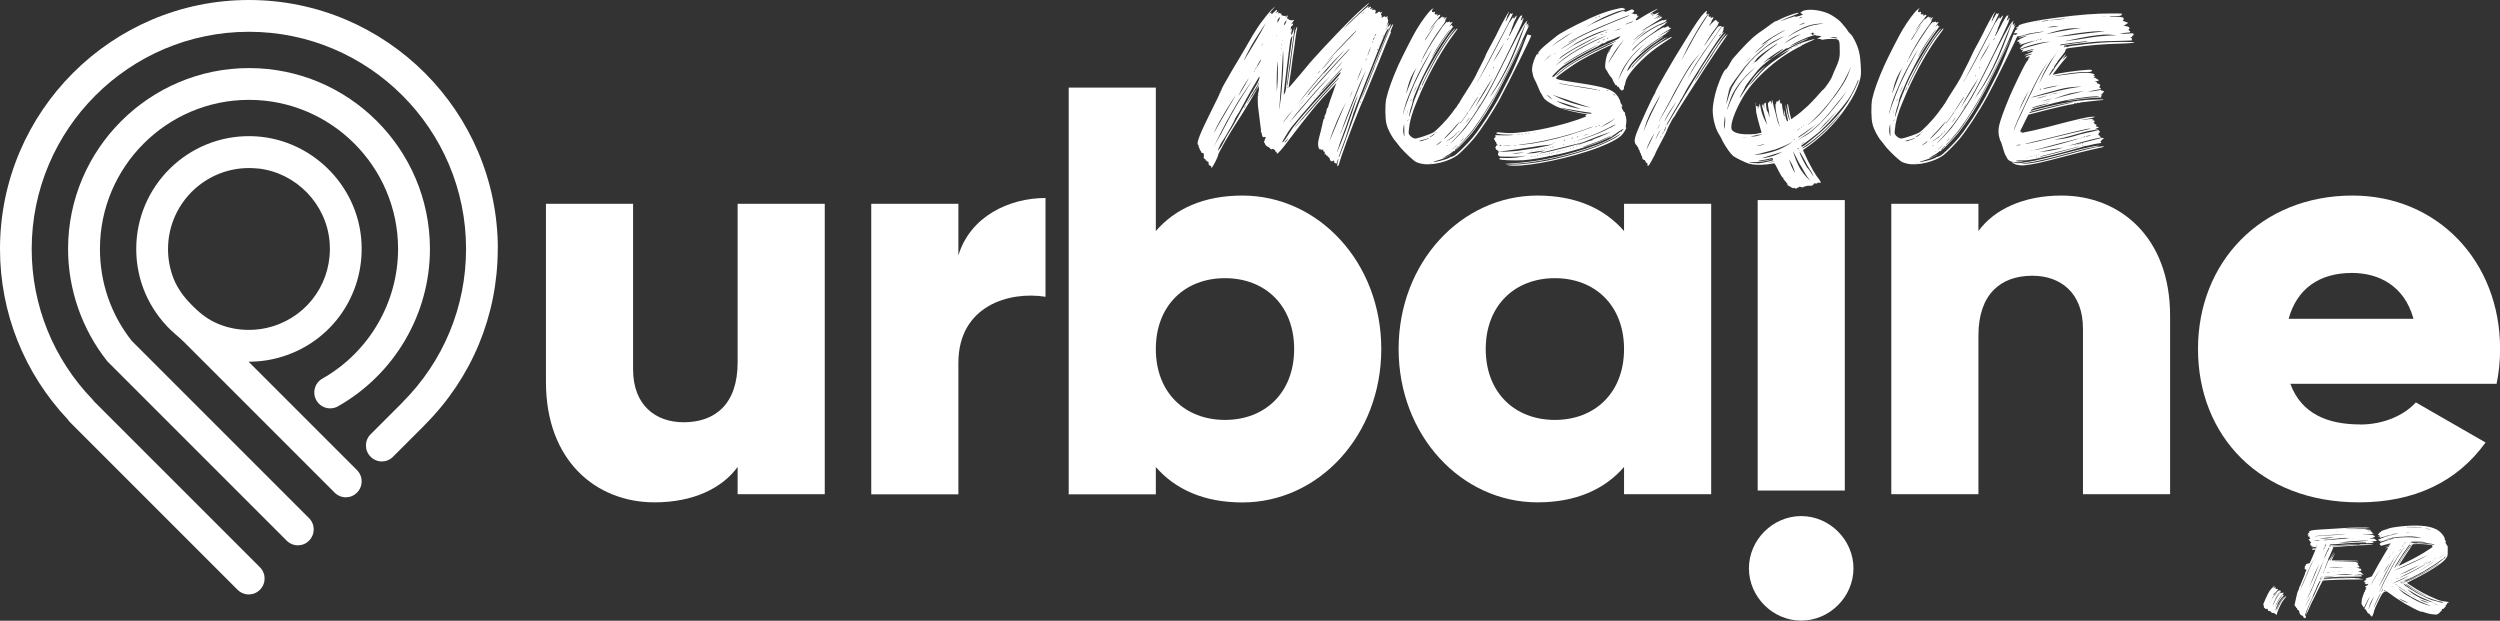 <?xml version="1.0" encoding="UTF-8"?><svg id="Calque_2" xmlns="http://www.w3.org/2000/svg" width="276.9" height="68.75" viewBox="0 0 276.9 68.75"><rect x="0" y="0" width="276.9" height="68.75" fill="#333333" stroke="none"/><defs><style>.cls-1{fill:#fff;}</style></defs><g id="Layer_3"><path class="cls-1" d="m14.58,37.74c-2.3-2.93-3.51-6.44-3.51-10.17,0-9.1,7.41-16.51,16.51-16.51s16.51,7.41,16.51,16.51c0,5.93-3.22,11.44-8.39,14.37-.85.48-1.14,1.55-.66,2.4.32.57.92.89,1.53.89.29,0,.59-.07.87-.23,6.28-3.56,10.18-10.24,10.18-17.43,0-11.04-8.99-20.03-20.03-20.03S7.54,16.53,7.54,27.57c0,4.5,1.55,8.93,4.35,12.45.03.04.07.07.1.1.01.01.02.03.04.04l19.72,19.72c.34.34.79.52,1.24.52s.9-.17,1.24-.52c.69-.69.69-1.8,0-2.49l-19.66-19.66Z"/><path class="cls-1" d="m27.51,40.06s.04,0,.06,0c1.27,0,2.52-.19,3.73-.57,5.45-1.7,9.04-6.82,8.74-12.59-.33-6.5-5.78-11.73-12.28-11.82-6.97-.1-12.67,5.54-12.67,12.49,0,2.77.89,5.39,2.57,7.58.53.69,1.12,1.32,1.77,1.87.32.28.64.55.94.85l16.69,16.69c.34.34.79.52,1.24.52s.9-.17,1.24-.52c.69-.69.69-1.8,0-2.49l-12.03-12.03Zm1.08-21.4c4.22.47,7.59,3.95,7.92,8.18.33,4.25-2.27,8.04-6.26,9.29-.86.27-1.76.41-2.68.41-1.17,0-2.31-.22-3.36-.65-1.04-.42-1.95-1.09-2.74-1.88l-.26-.26c-.84-.84-1.52-1.77-1.95-2.81-.43-1.06-.65-2.19-.65-3.36,0-5.28,4.59-9.51,9.98-8.91Z"/><path class="cls-1" d="m55.14,27.57C55.14,12.37,42.78,0,27.57,0S0,12.37,0,27.57c0,7.06,2.67,13.75,7.51,18.89.07.11.15.21.24.3l18.56,18.56c.34.34.79.52,1.24.52s.9-.17,1.24-.52c.69-.69.69-1.8,0-2.49l-18.37-18.37c-.05-.06-.09-.13-.15-.19-4.36-4.51-6.76-10.44-6.76-16.7C3.52,14.31,14.31,3.52,27.57,3.52s24.05,10.79,24.05,24.05c0,6.41-2.5,12.45-7.05,17,0,0,0,.01-.01.02,0,0-.01,0-.02.02l-3.49,3.49c-.69.69-.69,1.8,0,2.49.34.34.79.52,1.24.52s.9-.17,1.24-.52l3.49-3.49s0-.01.01-.02c0,0,.01-.01.02-.02,5.21-5.21,8.08-12.13,8.08-19.49Z"/><path class="cls-1" d="m91.35,22.57v32.17h-9.65v-3.02c-1.74,2.38-4.95,3.92-9.2,3.92-6.5,0-12.03-4.63-12.03-13.32v-19.75h9.65v18.34c0,3.99,2.51,5.86,5.6,5.86,3.54,0,5.98-2.06,5.98-6.63v-17.57h9.65Z"/><path class="cls-1" d="m115.8,21.93v10.94c-3.99-.64-9.65.97-9.65,7.34v14.54h-9.65V22.57h9.65v5.73c1.29-4.31,5.6-6.37,9.65-6.37Z"/><path class="cls-1" d="m152.99,38.66c0,9.59-6.95,16.99-15.38,16.99-4.31,0-7.46-1.48-9.59-3.92v3.02h-9.65V9.7h9.65v15.89c2.12-2.45,5.28-3.93,9.59-3.93,8.43,0,15.38,7.4,15.38,16.99Zm-9.65,0c0-4.83-3.22-7.85-7.66-7.85s-7.66,3.02-7.66,7.85,3.22,7.85,7.66,7.85,7.66-3.02,7.66-7.85Z"/><path class="cls-1" d="m189.53,22.57v32.17h-9.65v-3.02c-2.12,2.45-5.28,3.92-9.59,3.92-8.43,0-15.38-7.4-15.38-16.99s6.95-16.99,15.38-16.99c4.31,0,7.46,1.48,9.59,3.93v-3.02h9.65Zm-9.65,16.09c0-4.83-3.22-7.85-7.66-7.85s-7.66,3.02-7.66,7.85,3.22,7.85,7.66,7.85,7.66-3.02,7.66-7.85Z"/><path class="cls-1" d="m205.29,62.95c0,3.15-2.64,5.79-5.79,5.79s-5.79-2.64-5.79-5.79,2.64-5.79,5.79-5.79,5.79,2.64,5.79,5.79Zm-.96-8.62h-9.65V22.16h9.65v32.17Z"/><path class="cls-1" d="m240.36,34.99v19.75h-9.65v-18.34c0-3.99-2.51-5.86-5.6-5.86-3.54,0-5.98,2.06-5.98,6.63v17.57h-9.65V22.57h9.65v3.02c1.74-2.38,4.95-3.93,9.2-3.93,6.5,0,12.03,4.63,12.03,13.32Z"/><path class="cls-1" d="m261.4,47.02c2.64,0,4.89-1.03,6.18-2.45l7.72,4.44c-3.15,4.38-7.92,6.63-14.03,6.63-11,0-17.82-7.4-17.82-16.99s6.95-16.99,17.12-16.99c9.39,0,16.34,7.27,16.34,16.99,0,1.35-.13,2.64-.39,3.86h-22.84c1.22,3.35,4.18,4.5,7.72,4.5Zm5.92-11.71c-1.03-3.73-3.92-5.08-6.82-5.08-3.67,0-6.11,1.8-7.01,5.08h13.83Z"/><path class="cls-1" d="m154.07,3.56c-.18.41-.87,2.11-1.54,3.77-.69,1.65-1.49,3.65-1.84,4.41-1.08,2.59-2.3,6.02-2.37,6.38-.02.14-.14.32-.18.3-.05-.05-.02-.37.07-.6.02-.11.05-.21.02-.21s-.07.11-.11.28c-.09.25-.16.37-.16.23,0-.05-.05-.07-.11-.07s-.09-.02-.07-.07,0-.11-.02-.16c-.05-.05-.07-.05-.14,0-.11.12-.28.02-.34-.21-.02-.12-.07-.18-.14-.21-.07-.02-.09-.07-.09-.11,0-.02-.05-.07-.09-.07-.11,0-.14-.05-.11-.18t-.07.02c-.07.09-.07.07-.05-.09,0-.14,0-.18-.09-.18-.05,0-.07-.02-.07-.11,0-.14-.05-.16-.14-.07-.05.05-.07.05-.07-.02,0-.05-.02-.07-.09-.05-.11.02-.14,0-.21-.16-.11-.25-.09-.67.05-1.17.07-.21.32-1.26.32-1.29q-.02-.07.02-.05s.05,0,.02-.09c-.02-.07,0-.14.02-.14s.02-.02.02-.07c-.02-.05-.02-.07.02-.05.05.02.07.02.02,0-.05-.09.09-.46.14-.39.02.02.05,0,.02-.07-.05-.16.07-.48.14-.39.02.07.02.02,0-.05-.02-.09,0-.14.02-.12.02.02.02-.02.02-.09q-.02-.07.02-.05s.05.02.02-.02c-.05-.07.07-.44.14-.41.02.02.05,0,.02-.02-.02-.05.37-1.22.78-2.32.07-.21.14-.37.14-.37,0-.02-.16.14-.32.34-.16.18-.71.76-1.17,1.26-1.75,1.95-3.4,4.23-4.27,5.35-.71.87-.85.99-.85.71,0-.05-.02-.09-.09-.09-.09,0-.09-.02-.07-.09.02-.07,0-.09-.02-.09-.02.02-.07,0-.11-.05-.09-.07-.11-.09-.21-.05-.11.05-.14.05-.25-.09-.05-.07-.14-.14-.18-.14s-.09-.02-.11-.07c-.02-.02-.07-.05-.11-.07-.07-.05-.11-.11-.11-.16-.02-.07-.05-.12-.07-.12s-.05-.05-.05-.11v-.09s.18-.46.18-.48-.21-.02-.28.02c-.07.05-.16-.3-.16-.34-.02-.02-.02-.23-.07-.23-.07,0-.02-.14-.02-.21-.02-.05-.32-2.62-.34-2.71-.02-.05-.02-.8-.02-.99s.09-.64.11-.67c.02-.05.02-.16.02-.28l-.02-.23-.99,1.7c-.99,1.61-1.12,1.84-1.42,2.27-.78,1.19-2.09,3.47-2.09,3.67,0,.16-.51,1.17-.64,1.31l-.14.14.02-.14c0-.09,0-.11-.07-.11-.12,0-.25-.16-.23-.28,0-.16,0-.21-.11-.21-.05,0-.09-.02-.09-.05s-.02-.07-.07-.07c-.07,0-.09-.05-.07-.11,0-.02-.02-.05-.09-.07-.12-.05-.12-.07-.09-.3.02-.28-.05-.39-.16-.34-.05.02-.11-.02-.14-.14-.02-.07-.07-.14-.09-.14s-.05-.05-.05-.09-.05-.14-.09-.23c-.05-.07-.07-.16-.05-.21.02-.02,0-.07-.05-.09-.25-.14.18-1.22,1.58-4.02.44-.87.78-1.58.78-1.61-.02-.02-.02-.09.02-.14q.05-.07.02.02l-.05.14.09-.14c.05-.07.05-.11.02-.11-.02-.02,0-.07.05-.12s.09-.09.07-.12c-.02-.02.09-.23.23-.5,1.08-1.88.87-1.54,1.81-3.1.41-.71.92-1.54,1.1-1.88.34-.64,1.24-2.02,1.45-2.23.05-.09.23-.28.34-.44.3-.39.6-.73.83-.92.25-.23.21-.14-.14.23-.28.3-.39.51-.18.32.09-.07.11-.07.09,0-.02.05-.02.09,0,.09s.05.02.02.05c-.02.05.09-.05.25-.21.23-.25.37-.32.37-.18,0,.02-.09.14-.16.23-.09.11-.11.14-.05.07.11-.11.39-.23.39-.16,0,0-.05.07-.09.11-.05.07-.05.09,0,.07.09-.07.28-.07.25,0-.02.02,0,.02.05,0,.09-.02.09,0,.07.09,0,.05,0,.09.02.09.02-.02.05,0,.07.02,0,.02.05.05.07.02.02,0,.05,0,.05.02,0,.05.25.05.34-.02.02-.02,0,.02-.05.11l-.09.14.16-.14c.18-.16.25-.18.14-.02-.09.11-.11.3-.02.25.02-.02.07,0,.09.05.02.07.05.07.05.05s.02-.02.05.02c.05.07.37.09.44.05.14-.11.11.02-.05.21-.14.16-.21.32-.07.21.07-.09.11-.09.11.02-.02.12-.14.25-.18.23s-.09.21-.09.37q0,.09.07-.05c.07-.18.09-.07.02.3-.05.14-.05.3-.05.32.05.09.21-.23.3-.57l.07-.32-.02.32c0,.18-.07.71-.14,1.15-.11.83-.39,2.87-.53,3.9-.05.34-.09.73-.11.9-.02.14-.02.28,0,.28,0,0,.07-.21.09-.46.02-.23.07-.55.09-.71.09-.41.21-1.29.32-2.27.25-1.95.3-2.34.39-2.53q.09-.14,0-.07t0-.07c.05-.07.11-.21.14-.32q.05-.16.07-.05c.02.07.02.16,0,.18-.05.07-.23,1.26-.34,2.27-.07.34-.21,1.42-.34,2.41-.14.99-.28,1.81-.25,1.84,0,0,.18-.18.37-.41.21-.23.6-.71.92-1.08.3-.37.62-.74.71-.85.55-.71,2.99-3.33,4.75-5.1.92-.92,2.11-2,2.16-1.93.02.02-.46.48-1.47,1.45-.3.28-.78.73-1.03,1.03-.46.5-.44.48.3-.23.44-.44,1.06-1.01,1.4-1.31.32-.28.6-.53.62-.55s.05-.05.09-.05.05,0,0,.09c-.14.11-.11.16.02.07.07-.05.18-.09.23-.11q.09,0,.02.11c-.11.18-.09.23.07.11.16-.09.18-.07.07.07q-.09.09.18.05c.11-.02.18,0,.16.07-.02.05,0,.05.05.02.07-.02.07,0,.02.09-.07.11-.05.3.02.25.02,0,.12-.07.18-.11.18-.14.34-.14.3-.02q-.05.09.09,0l.14-.07-.09.16c-.07.09-.07.14-.05.16.07.05.12.23.05.3-.02.07,0,.05.09,0,.16-.11.34-.16.3-.09-.02.07.09.05.3-.02q.07-.02-.02.09c-.07.09-.09.12-.05.09q.09-.07.05.07c0,.09,0,.11.02.09.09-.05.05.3-.07.57-.14.28-.07.25.07-.05.14-.23.14-.11.02.18l-.09.21.09-.09c.07-.05.16-.16.23-.23.16-.16.16-.12-.46,1.38-1.01,2.48-2.71,6.75-2.76,6.89-.07.25.37-.73,1.03-2.39.11-.34.3-.73.34-.85.07-.14.11-.25.11-.28s.05-.16.11-.34c.09-.18.34-.78.55-1.33.64-1.65,1.12-2.78,1.19-2.85.02-.05.07-.09.07-.11s.02-.09.09-.14c.05-.05.09-.05.09-.02s-.14.37-.3.78Zm-19.34,12.17c.71-1.22,1.33-2.5,2.04-3.72.57-1.01,1.31-2.07,1.93-3.12-.53.76-1.03,1.52-1.54,2.3-.9,1.49-1.72,3.01-2.48,4.57-.09.18-.18.39-.28.57.11-.18.21-.39.32-.6Zm-.25-1.01c.02-.07.05-.12.09-.18.51-.96,1.03-1.79,1.58-2.76.21-.32.55-.9.76-1.31-.39.64-.83,1.26-1.22,1.93-.41.69-.83,1.4-1.17,2.16,0,.05-.02.09-.05.16Zm5.03-6.15c0-.14-.02-.12-.16.12-.55.87-1.91,3.33-2.09,3.7-.14.23-.28.46-.3.48-.07.05-.07.07-.07.16,0,.05-.02.05-.07.02-.02-.02-.02,0-.02.02.05.07-.21.57-.9,1.75-.6,1.03-.55.83-.73,1.19-.37.76-.37.87,0,.34.11-.18.23-.34.23-.37s.05-.11.11-.21c.07-.12.14-.23.16-.3,0-.09.41-.74.9-1.54.14-.25.34-.62.48-.85.32-.6.6-1.08,1.1-1.93.25-.44.46-.83.46-.85s.02-.05.05-.05.07-.07.11-.16c.02-.07.21-.37.37-.64.23-.34.39-.83.37-.9Zm-2.32,2.02c.39-.67.83-1.31,1.15-2-.25.41-.53.8-.78,1.24-.14.25-.28.53-.39.78,0,.02.02-.02.02-.02Zm3.03-8.08c-.55.85-1.13,1.7-1.63,2.57-.3.55-.6,1.1-.83,1.65-.02.05.02-.05.05-.07.8-1.35,1.7-2.71,2.41-4.16Zm-2.23,9.14l-.09.11c-.09.14-.11.21-.07.21,0,0,.05-.07.09-.16l.07-.16Zm1.47-2.55s-.18.39-.28.53c-.09.16-.34.57-.57.94-.41.69-.53.92-.51.92,0,0,.16-.21.3-.46.16-.23.3-.46.32-.46s.05-.02.05-.07.34-.57.41-.62c.02-.02.02-.05,0-.05t0-.02c.07-.07.32-.67.28-.71Zm-.57-1.15s.05-.05.07-.09.05-.09.02-.09c0,0-.05.05-.07.09s-.05.09-.02.09Zm.14-.23s.05-.07.11-.16c.02-.07.05-.14.05-.14-.02,0-.07.07-.11.14-.05.09-.05.16-.05.16Zm.6-1.12s-.34.57-.41.71c-.05.18.09,0,.23-.25.07-.12.14-.25.16-.25.02-.05.05-.21.02-.21Zm-.23,3.9s-.05-.02-.05.05c0,.05.02.07.02.05.02,0,.02-.05.02-.09Zm.48-5.65q0-.07-.14.16l-.11.16.11-.14c.09-.09.14-.16.14-.18Zm.78-3.15s-.05.05-.05.07c0,.07.02.07.05-.02.02-.05.02-.07,0-.05Zm.67.11c-.09.07-.11.09-.07.09,0,0,.05-.02.07-.07q.07-.09,0-.02Zm.02,2.07s-.02,0-.02.07.02.09.02.05c.02-.02.02-.07,0-.11Zm.18,3.86c0-.32,0-.62-.07-.94.02.23,0,.46-.02.69,0,.28-.02.53-.02.8-.02.57-.02,1.17,0,1.77v.07s0-.09.02-.14c.07-.76.11-1.49.09-2.25Zm.21-5.67l.07-.23-.16.18c-.14.12-.16.18-.16.32v.18l.09-.14s.11-.21.16-.32Zm.02,9.58c.16-1.01.23-2.02.3-3.03.07-1.03.12-2.07.05-3.08-.02.53-.07,1.06-.09,1.61s-.05,1.12-.09,1.7c-.07.94-.16,1.88-.21,2.85-.02.14-.02.3-.02.44.02-.16.05-.32.07-.48Zm.07-5.47s.02-.09.02-.14c-.02-.05-.02-.02-.02.05-.02.09,0,.14,0,.09Zm.09-.78c0,.07,0,.09.02.05.02-.02.02-.07,0-.11-.02-.02-.02,0-.02.07Zm.05-.46c0,.12.02.16.02.12.02-.07.02-.14,0-.21,0-.07-.02-.02-.02.09Zm.02,8.84s.02-.07.05-.09c.37-.48.76-.99,1.15-1.49-.44.48-.87.99-1.17,1.54t-.02.05Zm1.19.39c.09-.14.21-.25.23-.3.05,0,.07-.05.07-.07,0-.07,1.63-1.95,2.53-2.92,1.45-1.54,2.34-2.55,2.39-2.64.18-.34.11-.32-.23.02-.18.21-.62.71-.99,1.08-1.03,1.1-2.32,2.57-3.1,3.49-.39.46-.85,1.01-1.03,1.24-.37.46-1.19,1.86-1.01,1.7.05-.05.12-.07.12-.07.05,0,.8-1.22,1.03-1.54Zm-1.17-9.67s0,.07.02.05c.02,0,.02-.05,0-.09t-.02.05Zm.18,5.99l.09-.14c.07-.09.11-.25.16-.55.02-.23.05-.62.07-.85.05-.23.07-.57.09-.78.02-.34.48-3.77.53-4.04.02-.09.02-.14.02-.14-.07,0-.21.3-.25.55-.18,1.33-.62,4.87-.69,5.58l-.02.37Zm.07-7.72s.14-.18.18-.3l.07-.23-.09.09c-.11.09-.16.18-.21.37q-.02.14.05.07Zm.46,12.52s-.11.09-.39.41c-.02.05-.05.09-.02.09s.14-.11.23-.23c.09-.14.18-.25.18-.28Zm-.18-5.65s.02.05.05.05.05-.02.05-.02c0-.02-.02-.05-.05-.05-.02-.02-.05-.02-.05.02Zm3.79-.11c.34-.39.64-.71,1.01-1.08-.85.76-1.58,1.61-2.32,2.46-.69.8-1.38,1.56-2,2.39-.09.11-.16.23-.23.34.02-.05.05-.09.09-.12.09-.14.18-.25.28-.34.53-.62,1.22-1.4,1.81-2.11.44-.5.9-1.03,1.35-1.54Zm-3.4-5.95s0,.07.02.07c.02-.02.02-.07,0-.11t-.02.05Zm5.35,5.03s-1.26,1.29-2.02,2.16c-1.7,1.93-2.94,3.42-2.94,3.47,0,.02.18-.21.44-.5.28-.3.53-.6.6-.64.07-.07.09-.11.09-.11-.02,0,0-.05.07-.09.05-.05.21-.23.37-.41s.37-.44.48-.55.25-.3.34-.39c.07-.09.25-.3.37-.44.14-.14.67-.73,1.17-1.29.94-1.03,1.06-1.17,1.03-1.19Zm-4.82,3.24c.18-.21.37-.44.53-.64.9-1.08,1.72-2.11,2.6-3.1.18-.21.37-.41.55-.62-.21.23-.41.48-.6.76,0,0,0,.02-.02.02.05-.05.09-.11.14-.14.32-.39.71-.85,1.08-1.26.39-.44.78-.87,1.17-1.26-.11.09-.21.18-.32.3.07-.07.11-.14.16-.18l-.57.57c-.21.21-.41.41-.6.62-.55.6-1.08,1.19-1.61,1.81-.73.87-1.47,1.77-2.16,2.69-.11.14-.23.3-.34.44Zm.53-.21q.07-.07-.02-.02s-.07.07-.07.09.02,0,.09-.07Zm.11-.16l.09-.09c.07-.05.09-.11.07-.11,0,0-.07.07-.11.11s-.07.09-.05.09Zm.18-.25s.09-.07.16-.16l.14-.14-.16.14c-.14.14-.16.16-.14.16Zm.48-.51c.05-.07.09-.11.09-.14-.02,0-.07.05-.11.12l-.09.11.11-.09Zm4.73-5.3c0-.07-.07,0-1.56,1.61-2.25,2.46-3.1,3.42-3.05,3.49.02.02.05.02.09-.02.02-.07.16-.25.32-.44.44-.48,1.38-1.52,2.87-3.17.73-.78,1.33-1.45,1.33-1.47Zm-3.84,5.37l-.09.09s.05.02.11-.07q.05-.07-.02-.02Zm.3-.28s-.09.07-.09.07c0,.05.05.02.09-.07q.07-.07,0,0Zm-.02-2.34l.18-.16c.07-.09.14-.16.14-.16-.02-.02-.09.05-.18.14l-.14.18Zm.23,2.09q-.14.12-.02.05c.07-.02.11-.09.14-.11.02-.09,0-.09-.11.07Zm.18-.18s.11-.07.25-.23c.14-.14.64-.69,1.1-1.19.78-.83,1.01-1.1.94-1.1-.02,0-.5.53-1.06,1.15-.6.64-1.1,1.19-1.15,1.24s-.09.09-.09.14Zm.05-2.39c.07-.05.34-.37.67-.71.67-.76.94-1.08.41-.53-.53.57-1.22,1.35-1.08,1.24Zm2.6-2.96c.71-.71,1.26-1.31,1.26-1.35,0-.07-.94.9-2.04,2.07-1.84,1.97-1.68,1.81.78-.71Zm.07,6.64c-.71,1.35-1.35,2.78-1.81,4.27-.02.07-.05.14-.07.21.02-.09.07-.16.09-.25.57-1.42,1.19-2.82,1.79-4.22Zm-.25-4.68c-.16.16-.3.34-.46.5-.23.25-.44.53-.64.8.39-.44.76-.85,1.1-1.31Zm-.02,8.45c.32-.76.57-1.56.85-2.34.16-.46.32-.92.46-1.38.11-.3.21-.62.32-.94-.55,1.1-.9,2.3-1.31,3.44-.3.83-.67,1.77-.94,2.66-.02.09-.05.18-.09.28.02-.02.02-.05.05-.07.23-.55.46-1.1.67-1.65Zm-.09,1.29c.48-1.31,1.95-5.44,2.11-5.79.05-.09.11-.25.16-.39.14-.39,1.17-3.01,1.75-4.39.51-1.19,1.08-2.64,1.12-2.71,0-.02-.07.02-.16.11-.18.18-.6,1.17-1.72,4.06-.23.55-.76,1.86-1.17,2.92-.41,1.06-.78,1.97-.78,2.02s-.02.09-.02.09c-.02,0-.05.02-.05.05,0,.05-.18.64-.28.92-.02.02-.05.09-.05.12-.02.02-.41,1.35-.6,1.88-.41,1.1-.73,1.98-.73,2.04,0,.16.11-.07.41-.94Zm-.14-1.95c-.05.14-.11.3-.16.46.07-.16.14-.32.21-.46.44-1.01.8-2.02,1.22-3.03.48-1.22.96-2.43,1.47-3.67-.25.53-.51,1.03-.73,1.56-.28.67-.53,1.33-.8,2-.41,1.03-.83,2.07-1.19,3.15Zm.9-3.58c.14-.3.28-.62.39-.94-.16.3-.28.62-.39.94Zm.8-1.91c.25-.5.48-1.03.64-1.58-.23.5-.48,1.12-.64,1.58Zm.48,2.23s-.02,0-.05.02c-.02.05-.05.11-.05.14s.02,0,.05-.02c.02-.05.05-.11.05-.14Zm.16-9.67s.07-.07.14-.14c.07-.05.09-.12.09-.12-.02,0-.07.07-.14.12-.07.07-.12.14-.09.14Zm.37,5.17s.07-.14.09-.21q0-.09-.02-.05s-.05.14-.07.18c-.05.09-.02.11,0,.07Zm.21-.62c0,.09.05,0,.11-.23.05-.14.11-.28.14-.3.02-.05.05-.07.02-.07s0-.09.05-.18l.05-.18s-.37.83-.37.96Zm.51-1.38s.05-.05.07-.09.05-.09.02-.09c0,0-.05.05-.07.09s-.05.09-.02.09Zm.14-.32s.09-.14.11-.23c.07-.11.07-.14,0-.07-.02.05-.09.14-.14.21q-.05.14.02.09Zm.18-.44s.09-.11.09-.16c.05-.11.05-.09-.05,0-.12.16-.14.23-.05.16Zm.23,1.54c0,.07.05.07.07-.02.02-.05,0-.07-.02-.05-.02,0-.05.05-.05.07Zm.16-.39c0,.07.02.07.05-.02.02-.05.02-.07,0-.05-.02.02-.05.05-.05.07Zm.46-1.1c.02.07.07.05.07-.02,0-.05-.02-.07-.05-.05-.02,0-.05.05-.02.07Zm.32-.73s.05-.05.07-.09c.02-.05.05-.09.02-.09,0,0-.05.05-.07.09-.02.05-.05.09-.02.09Z"/><path class="cls-1" d="m166.21,10.81c-.8,1.49-2.2,3.63-2.99,4.57-.53.62-1.42,1.52-1.79,1.81-.96.71-2.78,1.17-3.9.96-.53-.11-.73-.18-1.08-.5-.5-.41-1.38-1.31-1.52-1.54-.07-.09-.21-.28-.3-.39-.44-.48-.9-1.33-1.06-1.98-.16-.6-.16-2.04-.05-2.71.21-.99.69-2.3,1.35-3.79.39-.87,1.72-3.49,2.02-3.95.57-.96,1.35-2,1.65-2.23.28-.21.3-.21.16-.05-.16.23-.14.41.05.28.05-.07.07-.07.05-.05-.11.12-.09.16.02.09.11-.07.18,0,.09.14-.02.07-.02.11,0,.09.02,0,.05,0,.05.02,0,.05.05.02.11-.02q.09-.09.05.02c-.07.09-.05.09.05.05.09-.05.11-.05.07,0-.11.14-.09.18.05.07.09-.09.23-.09.23,0,0,.05-.14.23-.28.41-.28.3-.83,1.06-.92,1.22-.05.11.02,0,.44-.53.41-.53.53-.69.62-.69.02,0,.14-.07.23-.18.16-.14.18-.14.16-.05q-.02.11.05.05s.12-.05.14-.02c.07.02.07.05-.02.18q-.09.14.09-.05c.23-.21.25-.18.14.02-.07.07-.09.16-.09.23.02.09-.05.21-.64,1.01-.44.6-1.03,1.54-1.4,2.23-.3.51-.57,1.08-.53,1.08,0,0,.16-.25.32-.57.16-.3.39-.71.53-.92.21-.39,1.17-1.81,1.47-2.25.23-.3.46-.53.46-.44,0,.07.02.07.14,0,.09-.07.12-.07.12-.02,0,.09.14.11.23.05.14-.11.12.02-.05.21-.25.34-.28.37-.07.18q.16-.16.16-.05c-.02.09,0,.11.07.11.05-.02.09,0,.09,0,0,.02-.21.28-.44.6-.48.67-1.24,1.81-1.72,2.62-.39.67-1.29,2.41-1.54,2.99-.09.23-.28.67-.41.96-.28.64-.39.99-.41,1.17-.02.18-.07.34-.11.46-.12.25-.34,1.24-.3,1.24.02,0,.05-.07.07-.16.02-.07.09-.3.16-.5.07-.21.21-.64.28-.94.09-.3.21-.57.23-.6,0-.02.09-.28.21-.53.28-.76.34-.9.76-1.77.64-1.24,1.86-3.31,2.55-4.29.3-.44.74-.96.83-.99.07-.05.07-.02-.53.73-.53.73-1.08,1.58-1.61,2.5-.34.6-1.54,2.99-1.54,3.08,0,.02.05,0,.07-.02.05-.07.07-.12.07-.14,0-.09,1.22-2.43,1.58-3.05.48-.8.85-1.4,1.22-1.93.37-.53.99-1.24,1.01-1.19.05.05-.05.18-.46.73-1.1,1.45-2.48,3.86-3.56,6.27-.34.78-.9,2.14-.9,2.23,0,.02-.02.11-.07.21s-.11.39-.18.62c-.05.25-.12.51-.12.55-.02.07-.02.14-.02.16s-.02.21-.05.39c-.02.21-.05.41-.02.48.07.28.55.6.78.55.07-.02.18-.05.23-.05.39-.09,1.38-.44,1.68-.6.34-.18,1.54-1.42,2.07-2.14.23-.32.48-.67.53-.71.07-.07.09-.12.07-.12,0,0,.02-.05.07-.11.05-.05.12-.14.14-.18,0-.02.16-.28.32-.55.78-1.19,1.31-2.07,1.56-2.57.14-.32.3-.62.34-.69.18-.32.74-1.45.71-1.45s.41-.85.46-.92c.05-.07.34-.64.69-1.29.6-1.24.96-1.88,1.26-2.39.21-.32.28-.39.14-.11-.16.32-.23.55-.18.53.02-.02.05-.02.02.02,0,.05-.05.07-.07.05-.05,0-.05.05-.05.07.02.05,0,.11-.02.16-.02.07-.05.11-.02.11,0,0,.12-.18.23-.39.18-.34.39-.67.37-.55,0,.11.02.11.11.05.05-.05.09-.07.09-.07,0,.02-.02.14-.09.28-.18.39-.39.78-.57,1.17-.32.6-.64,1.19-.94,1.77-.69,1.33-1.38,2.66-2.09,3.97-.11.18-.21.37-.32.55.14-.18.25-.39.37-.6.76-1.26,1.4-2.57,2.09-3.86.32-.64.69-1.29,1.01-1.95.05-.07.09-.16.11-.23.07-.07.14-.18.25-.34.23-.37.34-.51.23-.28-.07.12-.05.16.02.09q.07-.05.05.02c-.02.07.02,0,.09-.09.07-.11.16-.21.18-.21q.07,0,0,.16c-.02.09-.12.3-.21.46-.07.16-.14.32-.14.37-.02.05-.07.16-.11.28-.05.09-.09.23-.09.3-.02.07-.07.16-.09.23-.07.07-.07.11-.07.11.02,0,0,.09-.05.16s-.07.18-.05.21c0,.05.23-.37.5-.9.55-1.08.76-1.42.83-1.38,0,.02.05,0,.09-.02.07-.07.07-.02-.09.41-.07.21-.09.23-.02.14.05-.05.09-.07.14-.07.02,0,.02-.02,0-.07v-.07s.07.02.12-.02c.07-.05.07-.02,0,.11-.05.07-.07.18-.07.21.05.05-1.24,2.73-2.48,5.21-1.17,2.34-1.58,3.05-2.27,4.16-1.15,1.81-1.75,2.6-2.69,3.58-.39.39-.64.67-.53.57.28-.21,1.24-1.22,1.63-1.7.41-.51,1.68-2.39,2.23-3.33.53-.94.71-1.29,1.58-2.99,1.7-3.44,2.64-5.21,2.92-5.44l.18-.14-.09.14c-.07.18-.09.23-.02.18.02-.02.02.02,0,.11l-.05.14.14-.16.11-.14-.07.25c-.07.21-.07.23,0,.14.25-.37.21-.25-.32.87-.14.28-.32.69-.41.92-.25.64-2.46,5.01-2.99,5.97-.28.48-.71,1.19-1.1,1.81-.37.57-.55.85-1.01,1.49-.34.5-.83,1.08-1.31,1.61-.3.3-.51.53-.48.53.07,0,1.15-1.15,1.49-1.61.48-.62,1.45-2.11,1.95-2.94.44-.74,1.22-2.18,2.25-4.29.6-1.19,1.47-2.94,1.49-2.94,0,.02-.09.25-.23.53-.3.64-2.34,4.78-2.57,5.17-.09.18-.32.6-.5.92-.16.34-.39.73-.51.9-.09.16-.18.28-.18.3,0,.07-1.42,2.16-1.75,2.55-.39.5-1.79,1.95-1.79,1.84,0-.09.21-.3.25-.28.02.02.05,0,.05-.02s-.02-.05-.05-.05c-.07,0-.34.32-.32.37,0,.02-.02.09-.07.14-.07.05-.09.07-.09.02.09-.09-.02-.05-.25.16-.11.09-.34.25-.5.32-.14.09-.28.16-.28.18-.02.02-.05.05-.09.02-.02,0-.05,0-.05.02s0,.05.02.05c.09,0,.64-.25.83-.37.21-.14.23-.14.09-.05-.21.18-.83.48-1.38.64-.51.14-.76.25-.6.25.05,0,.3-.05.55-.11.76-.18,1.12-.32,1.33-.48.05-.07.07-.07.05-.02-.05.07,0,.07.28-.09.16-.07.5-.37.94-.8.94-.94,1.35-1.42,2.14-2.59.21-.3.44-.64.53-.78.16-.23,1.26-2.04,1.26-2.09,0,0,.07-.14.18-.32.09-.16.69-1.33,1.33-2.59.62-1.29,1.12-2.66,1.75-4.25.02-.05.41.09.44.09.09,0-2.57,5.37-3.38,6.84Zm-10.17-.02c.3-.78.62-1.54.99-2.27.28-.62.6-1.22.92-1.79.14-.28.28-.53.41-.78.12-.23.23-.46.37-.69-.18.28-.32.55-.48.8-.18.3-.41.71-.6,1.06-.44.78-.85,1.61-1.19,2.43-.37.83-.71,1.65-.94,2.53-.05.23-.12.44-.14.67.07-.25.14-.48.21-.74.14-.41.3-.8.46-1.22Zm-.48,4.39c-.02-.28-.02-.55-.02-.8,0-.23-.02-.46-.02-.67-.07.3-.12.62-.09.94.02.18.07.34.14.53Zm.69-6.52c-.21.48-.34,1.01-.48,1.54,0,.07-.02.14-.05.21.02-.07.05-.11.07-.16.23-.57.44-1.15.64-1.68.14-.37.28-.74.48-1.06-.28.34-.48.74-.67,1.15Zm-.25,3.44c-.09.21-.16.41-.23.62.09-.21.18-.41.23-.62Zm-.05,1.15s-.05.11-.05.14c0,.09.09-.07.09-.16,0-.02-.02,0-.05.02Zm.39-2.25s-.18.14-.14.16c.07-.02.09-.07.14-.12.02-.02.05-.09,0-.05Zm.64-1.63c-.16.32-.32.64-.44.99.16-.32.32-.64.44-.99Zm.23.67s.05-.05.12-.16c.07-.11.11-.25.11-.28s-.05.05-.11.18c-.07.12-.12.23-.12.25Zm.41,5.53s.09-.05.16-.07c.16-.02.48-.16.48-.18s-.02-.05-.05-.02c-.07.05-.67.21-.83.25-.11.02-.18.05-.16.07.02.05.3,0,.39-.05Zm-.21-8.7s.05-.05.07-.09c.02-.05.02-.09,0-.09s-.05.05-.05.09c-.02.05-.02.09-.02.09Zm.69-2.78c.12-.21.37-.6.55-.87s.32-.48.3-.46c-.07.02-.8,1.13-1.01,1.47-.21.37-.09.28.16-.14Zm.51,13.96s-.16-.02-.23,0c-.07,0-.02.02.09.02.14,0,.21-.02.14-.02Zm-.25-2.89c0,.07.09.02.3-.12.14-.09.23-.18.25-.23.02-.07,0-.07-.07.02-.07.05-.21.14-.3.21-.09.07-.18.12-.18.12Zm.3-8.96c-.16.28.05,0,.41-.6.46-.78.73-1.19,1.31-2,.23-.34.37-.53.28-.41-.44.46-1.58,2.18-2,3.01Zm.34,8.54s.05-.02.09-.07q.05-.07-.02-.02c-.09.07-.12.09-.07.09Zm.16,1.26c-.23.16-.07.11.23-.09.16-.12.28-.23.28-.25,0-.05-.18.07-.5.34Zm.83-.64c.09-.09.28-.23.37-.34.6-.6,1.01-1.08,1.26-1.45.18-.25.12-.18-.32.3-.18.23-.6.69-.94,1.03-.32.32-.48.53-.37.46Zm.39.74s-.09.05-.09.02c-.02,0-.05,0-.07.02-.02.07.11.02.18-.05t-.02,0Zm1.03-1.33c-.23.16-.44.32-.64.48-.09.07-.32.23-.5.34l-.05.05s.02-.02.05-.02c.21-.12.41-.23.6-.37.18-.16.37-.32.55-.48Zm-.8,1.97c-.07.05-.09.09-.07.09s.05-.05.09-.09q.07-.07-.02,0Zm.8-.73s-.18.14-.34.32l-.3.3s.18-.14.34-.3c.16-.18.3-.32.3-.32Zm.07-1.42l-.16.14c-.14.14-.18.18-.14.18l.16-.16.14-.16Zm.14-.09s-.18.16-.14.16c.07-.02.09-.07.14-.11.02-.02.05-.09,0-.05Zm.25-1.06c-.14.14-.21.25-.18.25,0,0,.07-.07.14-.14.11-.16.71-.96.76-1.06.02-.05.02-.07,0-.07,0,0-.14.18-.25.37-.14.21-.34.48-.46.64Zm.25,1.84s-.12.09-.21.21c-.12.11-.18.18-.18.18.02,0,.11-.07.23-.18.09-.12.18-.21.16-.21Zm.69-2.34c-.09.14-.16.23-.25.34-.07.09-.21.28-.28.41-.02,0-.02.02-.02.02v-.02c.21-.23.44-.48.55-.76Zm-.18-.55s.14-.18.28-.39c.69-1.03.85-1.29.8-1.29,0,0-.11.14-.23.32-.32.48-.71,1.12-.8,1.26-.05.05-.07.09-.05.09Zm2.71-3.79c-.71,1.1-1.42,2.18-2,3.35-.02.02-.02.05-.05.07.02-.02.05-.05.05-.07.69-1.1,1.4-2.18,2-3.35Zm-1.36,2.83c-.09.16-.18.3-.28.46-.07.12-.11.21-.18.32-.02.02-.05.05-.05.07,0-.02.02-.02.02-.05.18-.25.39-.51.48-.8Zm-.07-1.06s.05-.07.05-.07c-.02-.02-.05,0-.07.05q-.02.09.02.02Zm.94.62c.14-.18.25-.37.39-.55l.69-1.03c.18-.32.37-.62.53-.92.39-.69.74-1.4,1.06-2.11.37-.85.71-1.7,1.03-2.55.14-.37.3-.87.46-1.29-.14.28-.28.55-.39.85-.28.6-.5,1.22-.76,1.84-.16.44-.37.87-.55,1.31-.16.34-.32.69-.48,1.03-.16.3-.32.62-.48.92-.21.37-.41.71-.6,1.06-.09.14-.37.55-.5.78-.12.23-.25.44-.39.67Zm.09-2.59l.05.05s.02-.02.02-.05-.02-.05-.05-.05-.05.02-.02.05Zm.53-.96s-.12.05-.09.09c.02.02.05.02.07,0,.02-.05.05-.07.02-.09Zm-.09-.55c.21-.34.41-.67.62-1.01.23-.39.44-.78.62-1.19-.25.41-.48.8-.69,1.17-.21.32-.37.69-.55,1.03Zm1.56-2.46s.07-.05.11-.11c.02-.07.05-.14.02-.14,0,0-.05.07-.09.14-.05.07-.07.11-.05.11Z"/><path class="cls-1" d="m185.16,4.15s-.44.3-.9.6c-1.03.69-1.68,1.19-2.48,1.98-1.06,1.03-1.7,1.91-1.75,2.43-.02.14-.07.28-.09.32-.07.07-.07.14-.07.23.05.16-.16.37-.28.3-.09-.05-.25-.23-.23-.25,0,0-.02-.07-.09-.14-.07-.09-.09-.09-.05-.02.02.12-.05.07-.11-.09-.02-.05-.07-.09-.12-.09-.05.02-.09-.02-.11-.07-.02-.05-.07-.16-.16-.28-.05-.11-.12-.25-.14-.32-.02-.07-.05-.14-.09-.14-.07-.05-.46-.62-.46-.69,0,0-.07-.11-.14-.21-.11-.18-.11-.21-.09-.62.02-.25.07-.57.12-.73.07-.32.34-.92.39-.87.02.02-.02.11-.09.18-.05.09-.09.21-.09.23,0,0,.05-.05.11-.16.07-.12.12-.23.12-.28-.02-.05.05-.18.16-.32.12-.14.18-.25.18-.25-.14,0-2.71,1.26-3.49,1.72-1.06.6-2.87,1.91-2.87,2.04s.41.23,2.69.57c2.66.41,3.54.69,4,1.26.23.28.28.37.28.41s.02.09.07.12c.02.05.07.11.07.21,0,.07.05.21.12.3.18.28.21.3.11.25-.07-.02-.09,0-.05.14,0,.07.05.18.09.23.02.05.07.09.07.12,0,.05.05.11.11.14.09.07.12.11.09.18-.02.05.02.16.07.28.09.18.11.67.02,1.08-.02.12-.02.18.02.18.14,0-.28.67-.55.92-.62.53-1.93,1.15-3.7,1.72-3.4,1.1-7.46,1.81-8.82,1.54l-.28-.07h.62c.8,0,1.24-.05,2.02-.14.55-.05.9-.12,1.86-.28.94-.16,3.15-.73,4.39-1.15,1.72-.55,3.49-1.4,3.83-1.81.09-.09.05-.07-.3.16-.3.21-1.42.78-2.04,1.01-3.03,1.22-7.6,2.18-10.04,2.14h-.5l.64-.05c2.85-.16,5.4-.67,8.45-1.65,1.81-.6,2.76-1.03,3.54-1.68.28-.23.34-.28.34-.21,0,.09.02.09.05,0,.02-.07.09-.14.12-.18.05-.02.09-.07.09-.09s-.02-.02-.07,0c-.05.02-.09.05-.11.02t0,.02s0,.05-.02.07c-.02,0-.07,0-.09.02,0,0-.16.07-.3.18-.14.11-.32.23-.41.3-.09.02-.14.09-.14.11.02.02,0,.02-.05,0-.07-.02-.07,0-.05.05.02.05.02.07,0,.05,0-.02-.23.07-.48.18-.9.44-1.49.67-2.89,1.1-1.29.39-2.78.76-2.89.74-.05-.02-.07-.02-.05.02.02.02-.02.02-.12.02-.09-.02-.14,0-.14,0,.05.07-.3.11-.41.09-.07-.02-.09-.02-.05,0,.09.07-2.04.44-2.82.48-1.08.05-2.48,0-2.64-.11-.07-.05,0-.12.14-.16.09.02.18.02.3.02.48.02.99,0,1.47-.05.37-.07.74-.09,1.06-.25-.25.09-.55.12-.83.14-.28,0-.57.02-.85.02-.41,0-.83,0-1.22-.02-.23-.07-.3-.21-.18-.46.02-.02.02-.05,0-.07h.11c.46,0,.92,0,1.38-.05.51-.02.99-.11,1.49-.18.39-.07.8-.11,1.22-.18.62-.12,1.24-.25,1.86-.41-.5.05-1.01.11-1.49.16-.55.09-1.08.18-1.63.25-.92.14-1.86.28-2.8.39h-.14c-.02-.07-.12-.16-.23-.21-.05-.02-.09-.05-.07-.07.02-.05-.02-.12-.05-.16q-.07-.07,0-.07c.07,0,.09-.05.07-.09-.02-.05,0-.07.07-.07.12,0,.16-.07.05-.12-.07-.02-.09-.07-.07-.11,0-.05-.02-.14-.09-.18-.05-.05-.07-.09-.07-.12.02-.02,0-.07-.05-.09-.09-.05-.07-.28.05-.25.05,0,.07-.02.05-.14l-.02-.14.71.02c.39.02.9,0,1.1-.02.39-.05.37-.05-.32-.05s-1.31-.07-1.38-.14c-.05-.05.07-.12.18-.12.07,0,.21,0,.32.02.53.07,1.29.09,1.86.02,2.09-.18,4.48-.71,6.68-1.45,1.03-.37.96-.34.85-.41q-.07-.05.07-.14l.14-.07h-.14c-.09,0-.32-.05-.55-.07-1.52-.3-2.34-.53-3.01-.9-.39-.21-.8-.46-.87-.53,0-.05-.07-.07-.11-.09-.05-.05-.18-.18-.25-.34-.09-.16-.18-.3-.18-.32-.02,0-.12-.16-.21-.39-.3-.69-.37-.87-.48-1.08-.07-.12-.16-.32-.21-.46-.02-.14-.07-.32-.09-.44-.09-.28-.02-.76.14-1.22.16-.46.39-.92.44-.87,0,.02-.02.07-.05.11-.05.05-.05.07,0,.05.02-.02.09-.09.16-.18.05-.09.07-.14.05-.09-.11.09-.18.07-.07-.05.05-.05.09-.09.11-.07.02.02.05,0,.02-.02-.05-.07.46-.53,1.12-1.06.3-.25.64-.51.71-.57.39-.34,1.91-1.15,3.33-1.81-.02,0-.02.02-.02.02t.02-.02c.28-.14.57-.28.85-.39,1.49-.67,3.03-.99,3.19-.96.11,0,.14.02.09.07-.05.02-.02.02.09.02h.11l-.05.11c-.3.05-.57.14-.85.21-.28.11-.55.23-.85.34-.25.11-.5.21-.73.32-.46.23-.92.46-1.33.73-.14.09-.39.23-.44.3.14-.09.3-.18.46-.28.76-.37,1.52-.71,2.3-1.03.25-.09.41-.16.64-.25.25-.09.48-.16.71-.25l-.07.09h.16q.12,0,.02.07c-.09.07.62-.25.73-.28.12-.02.14-.02.12.02-.02.05-.02.07.02.05s.09,0,.12.02c.07.07,0,.18-.21.32q-.21.11.02.05c.11-.02.16-.02.16,0-.02.07.05.07.18.07.14-.02.21,0,.18.02,0,.02,0,.05.05.05.02,0,.02.05-.05.09q-.09.07.07.05l.16-.05-.14.14c-.07.07-.16.18-.18.21-.09.09-.05.16.05.16.05,0,.28-.14.53-.3.6-.39,1.81-1.03,1.81-.96,0,.02-.18.14-.41.28-.41.25-.55.37-.25.23.21-.11.23-.05.02.07-.23.14-.23.16.02.05.09-.05.18-.07.21-.05,0,.05.12,0,.25-.07s.28-.11.28-.11c.02.02-.09.16-.28.3q-.09.07.05,0c.18-.07.23-.09.18,0-.02.02,0,.05.05.02.16-.07.07,0-.21.18-.16.09-.3.18-.3.21,0,0,.16-.07.37-.18.41-.25.53-.25.14,0-.34.21-.34.23,0,.05.3-.16.34-.18.28-.07-.07.05-.05.07.02.02.23-.07-.07.16-.57.46-.71.44-1.58.99-1.56,1.01.02.02.21-.07.41-.21.46-.3,1.63-.9,1.81-.94.07-.02.11-.02.11.02,0,.02.09,0,.21-.05.16-.05.18-.05.14,0-.02.05-.05.09-.02.09,0,.02-.09.09-.23.18-.34.14-.71.28-1.03.48-.28.14-.53.3-.78.46-.25.16-.48.32-.71.51-.3.25-.57.51-.83.8-.09.11-.18.21-.25.34.02-.02.02-.05.05-.07.12-.16.21-.25.34-.39.09-.11.21-.21.34-.32.09-.09.21-.18.3-.25.28-.21.53-.39.8-.55.23-.16.37-.23.62-.37.25-.16.53-.28.8-.41-.07.05-.14.09-.14.09,0,.02.21-.09.48-.23.41-.23.48-.21.16.02-.07.05-.09.07-.07.05.05,0,.07-.02.07,0s-.18.14-.37.25c-.18.14-.34.25-.34.28.02.02,0,.02-.05,0s-.07-.02-.05.02c0,.02-.23.18-.51.39-1.19.8-2.04,1.52-2.39,2-.09.14,0,.07.34-.28.25-.28.67-.64.9-.8.9-.73,2.59-1.75,2.32-1.42-.05.05.02.02.14-.05.25-.14.37-.16.37-.02,0,.05.02.07.14.07.21,0,.21.02-.57.48-.3.18-.57.34-.57.37,0,0,.09-.05.21-.11.83-.46,1.12-.6.71-.3-.11.09-.23.18-.21.18.02.02-.09.09-.25.18-1.01.64-2.16,1.47-2.57,1.88-.23.23-.07.11.37-.23.74-.6,2.11-1.56,2.16-1.49.02,0-.18.16-.44.32-1.42.96-2.59,1.95-3.19,2.75-.25.37-.44.69-.37.76,0,.02.37-.44.37-.48,0-.02.02-.07.07-.14.05-.05.21-.23.34-.39.37-.39,1.29-1.22,1.97-1.72.48-.39,1.52-1.01,1.63-1.01.02,0-.34.25-.83.55-1.06.71-1.54,1.1-2.21,1.77-.53.55-1.06,1.17-.87,1.03.07-.02.14-.09.14-.14.05-.12,1.42-1.45,1.86-1.79.55-.41,1.26-.87,1.91-1.22.3-.16.5-.25.48-.23Zm-19.01,11.9q-.14.02-.07.05c.14.07.16.07.21,0,0-.02-.05-.05-.14-.05Zm.76.07c-.37,0-.48,0-.34.02.23.02.62.02.83-.02.05,0-.16,0-.48,0Zm2.02.74c-.51.07-.99.07-1.47.11h-.09.07c.23.02.46.05.69.02.28-.02.53-.07.8-.14Zm-.99-.78c-.07-.02-.21-.02-.3,0-.07,0-.02.02.14.02s.23-.02.16-.02Zm.23-1.15c.14,0,.18,0,.14-.02h-.25c-.07.02-.02.02.12.02Zm6.98-.41c.6-.21,1.35-.5,1.33-.5,0-.02-.14.02-.28.07-1.91.76-4.73,1.49-6.96,1.81-.46.05-.92.12-.99.12-.09.02.05.02.28.02.23-.02.76-.09,1.19-.14,1.77-.28,3.56-.73,5.42-1.38Zm-6.54.37c.09,0,.16-.02.09-.02-.05-.02-.12-.02-.18,0-.07,0-.02.02.09.02Zm.39-.05c.07,0,.12,0,.07-.02-.02-.02-.09-.02-.14,0-.05,0-.02.02.07.02Zm1.33,2.04c.3-.05.57-.11.85-.23-.3.07-.62.07-.92.12-.39.05-.9.14-1.22.23.44,0,.87-.02,1.29-.12Zm-.99-2.09c.07,0,.12,0,.07-.02-.05-.02-.09-.02-.12,0-.05.02-.02.02.05.02Zm.25,1.93c.07,0,.09,0,.09-.02-.05-.02-.07-.02-.12,0t.02.02Zm.14.62s-.07-.02-.12-.02c-.02.02-.02.05.02.05.07,0,.09-.02.09-.02Zm.21-2.64c.07,0,.09,0,.07-.02-.02-.02-.05-.02-.09,0-.05.02-.02.02.02.02Zm.12,2.6s-.05-.02-.09-.02c-.02.02-.02.05.02.05.07,0,.09-.02.07-.02Zm.18-.67s.07,0,.07-.02c-.02-.02-.07-.02-.09,0-.05.02-.02.02.02.02Zm.12.62s-.07-.05-.09-.02c-.05.02-.02.05.02.05s.09-.02.07-.02Zm3.1-.92c.39-.09.78-.21,1.17-.32.3-.09.62-.18.9-.37-.25.14-.53.21-.83.28-.34.09-.69.16-1.03.25-1.01.25-2,.51-3.01.76-.11.05-.23.07-.34.09.16-.02.32-.05.5-.07.87-.16,1.75-.41,2.64-.62Zm-2.94.25c.07,0,.09,0,.09-.02-.05-.02-.07-.02-.11,0t.02.02Zm.14.6s-.07-.02-.11,0t.02.02c.07,0,.09,0,.09-.02Zm.12-.64s.09,0,.07-.02c-.02-.02-.07-.02-.09-.02-.05.05-.02.05.02.05Zm.78-10.24c.16-.16.28-.28.44-.39-.18.11-.34.28-.53.41-.23.23-.44.46-.67.69,0,0-.02,0-.02.02.02-.05.07-.07.09-.09.23-.23.46-.46.69-.64Zm-.62,10.84s-.05-.02-.09,0c-.05.02-.02.02.02.02.07,0,.09,0,.07-.02Zm.11-.64c.07,0,.09-.02.09-.02-.02-.02-.07-.02-.11-.02-.02.02-.02.05.02.05Zm.14.6s-.07-.02-.09,0t.02.02s.07,0,.07-.02Zm.12-.64c.07,0,.09-.02.07-.02-.02-.02-.05-.02-.09-.02-.05.02-.02.05.02.05Zm.11.6s-.05-.02-.09,0c-.05.02-.02.02.02.02.07,0,.09,0,.07-.02Zm.55-6.06c-.21-.18-.44-.39-.67-.53.18.23.41.41.67.53Zm-.3,6.02s-.07-.02-.09-.02c-.05.05-.02.05.02.05s.07,0,.07-.02Zm-.02-11.73c.09-.07.16-.11.25-.18.34-.25.67-.48,1.06-.73.41-.28.85-.55,1.26-.85-.41.25-.85.48-1.26.78-.44.28-.85.6-1.24.94-.02,0-.05.02-.07.05Zm.09,11.09c.07,0,.09-.02.07-.02-.02-.02-.07-.02-.09-.02-.05.02-.02.05.02.05Zm6.22-12.45c-.55.21-1.12.44-1.65.71-.55.28-1.1.57-1.63.87-.25.16-.51.32-.74.46l-.69.48c-.18.14-.37.3-.57.46-.16.14-.32.3-.46.44-.16.16-.32.3-.46.46.02,0,.02-.02.05-.05.14-.16.28-.28.44-.44.12-.09.37-.3.41-.34.23-.16.46-.37.64-.48.41-.3.85-.6,1.31-.87.12-.05.44-.25.62-.34.9-.51,1.81-.92,2.73-1.35Zm-6.06,13.04s-.05-.02-.09-.02c-.02.02-.02.05.02.05.07,0,.09-.02.07-.02Zm.41-1.22c-.16.05-.3.09-.44.14.14,0,.3-.07.44-.14Zm.18-7.67s.39-.39.9-.71c1.31-.9,3.21-1.91,4.98-2.66.71-.32.9-.41,1.01-.55.07-.09.12-.16.07-.14-.05,0-.37.14-.71.3-.34.14-.67.25-.71.23-.02-.02-.02,0,0,.02.02.05,0,.07-.05.05s-.07-.02-.07,0c.05.07-.34.23-.39.18t-.05,0s-.21.16-.48.32c-1.33.64-3.19,1.72-3.88,2.2-.48.37-1.26,1.15-1.19,1.17.14.05.18.05.37-.18.12-.09.21-.21.21-.23Zm-.53,8.24c.07,0,.09-.02.09-.05-.02-.02-.07-.02-.12,0-.02.02-.02.05.02.05Zm.18-5.76c-.07-.02-.14-.05-.21-.07.07.02.12.07.18.09.8.41,1.65.76,2.55.99.48.14.99.28,1.49.32-.53-.12-1.06-.32-1.58-.5-.37-.12-.71-.23-1.06-.37-.46-.14-.92-.3-1.38-.46Zm-.05,6.36s-.07-.02-.09-.02c-.05.02-.05.05.02.05.05,0,.07-.02.07-.02Zm.14-.69s-.07-.02-.09,0c-.05.02-.02.02.02.02s.09,0,.07-.02Zm-.07-10.22s.05-.02.09-.07q.05-.07-.02-.02c-.09.07-.12.09-.07.09Zm6.78-1.4c.18-.14-.05-.05-.92.32-1.47.67-3.31,1.65-4.29,2.32-.37.23-1.38,1.06-1.38,1.12,0,.05.07-.02.39-.28.55-.46.67-.53,1.1-.83.85-.57,2.46-1.42,4.09-2.16.53-.25.99-.48,1.01-.51Zm-6.45,6.64c.55.28,1.1.48,1.7.64.28.07.57.14.9.16-.16-.05-.32-.09-.46-.14-.28-.09-.53-.18-.78-.28-.44-.14-.87-.28-1.33-.41-.05,0-.09-.02-.14-.02.05.02.09.02.12.05Zm.05,5.58s-.07-.02-.12-.02c-.02.02-.02.05.02.05.07,0,.09-.02.09-.02Zm.09-10.22q.07-.07,0,0s-.09.07-.09.07c0,.05.05.02.09-.07Zm.09,10.15s-.07-.02-.09,0c-.05.02-.02.05.02.05.07,0,.09-.02.07-.05Zm-.05-7.53c.07.05,1.15.25,1.93.37.92.14,2.16.34,2.18.37,0,0,.05.02.09.02s.07-.02.05-.02c-.07-.07-1.35-.3-2.59-.46-.32-.05-1.33-.23-1.54-.28-.07-.02-.11-.02-.11,0Zm.11-2.71s.05-.05.05-.07c0-.05.94-.67,1.61-1.06.3-.16,1.01-.55,1.58-.85.55-.3,1.01-.55.99-.55-.07,0-1.79.87-2.43,1.24-1.26.71-2.07,1.29-1.79,1.29Zm.12,10.2s-.05-.02-.09,0t.02.02c.07,0,.09,0,.07-.02Zm.07-11.32c.07-.05.46-.28.87-.53.41-.25.78-.48.8-.5.14-.14-1.42.8-1.68,1.01l-.12.09.12-.07Zm3.33,7.16s-.02-.07-.23-.09c-.37-.02-2.41-.39-2.8-.46-.18-.05-.32-.07-.34-.07-.05.05.69.23,1.38.37,1.52.3,1.86.32,2,.25Zm-3.19,4.11s-.07-.02-.09,0c-.05.02-.02.02.02.02s.07,0,.07-.02Zm.14-.67s-.05-.02-.09-.02c-.05.02-.02.05.02.05.07,0,.09-.02.07-.02Zm.05.62s-.05-.02-.09,0t.02.02c.07,0,.09,0,.07-.02Zm.02-1.1s.07-.09,0-.05c-.02,0-.16.14-.11.16.05-.02.09-.07.11-.12Zm3.7-10.56c-.07,0-1.63.8-2.14,1.1-.67.37-1.61.99-1.65,1.03-.02.05.02.02.09-.02.07-.02.34-.21.62-.39.67-.39,1.19-.69,2.25-1.26.46-.25.85-.46.83-.46Zm1.17-1.7c-.32.07-.62.16-.94.25-.48.18-.96.37-1.42.6-.41.21-.8.41-1.19.62-.34.23-.69.46-1.03.69-.11.07-.23.16-.32.23h.02c.14-.11.28-.18.41-.28.34-.23.67-.41,1.06-.62.5-.25.99-.51,1.49-.73.44-.18.85-.37,1.29-.53.21-.07.41-.16.64-.23Zm-4.69,13.32s-.07-.02-.09,0t.02.02s.07,0,.07-.02Zm1.81-12.74c-.9.46-1.65.87-1.65.92,0,0,.37-.18.83-.41.46-.23,1.31-.67,1.91-.92,1.08-.48,2.53-1.1,3.56-1.49.28-.11.51-.21.51-.23,0-.05-.16.02-1.36.48-1.65.67-2.76,1.15-3.79,1.65Zm-1.29,12.61s-.07-.02-.09-.02c-.05.02-.02.05.02.05s.07-.02.07-.02Zm.18-1.22s-.18.14-.14.16c.07-.02.09-.07.14-.11.02-.02.05-.09,0-.05Zm.16,1.12s-.07-.02-.12-.02c-.02.02-.02.05.02.05.07,0,.09-.02.09-.02Zm.09-.69s-.07-.02-.09,0c-.05.02-.02.02.02.02s.07,0,.07-.02Zm.23.57s-.05-.02-.09,0t.02.02c.07,0,.09,0,.07-.02Zm1.7-.76c.71-.28,1.4-.55,2.07-.87-.53.18-1.03.34-1.54.53-.76.28-1.49.6-2.2.92-.02.02-.05.02-.09.05.02,0,.05-.02.07-.02.57-.18,1.15-.39,1.7-.6Zm2.57-1.7s-.37.16-.83.41c-1.1.55-1.45.71-2.66,1.12-.53.18-.9.32-.8.3.09-.02.53-.16,1.01-.32.92-.3,1.86-.69,2.39-.99.18-.11.37-.18.39-.18.07-.02.5-.3.5-.34Zm-4.16,1.29s-.18.14-.14.16c.07-.02.09-.07.14-.12.02-.02.05-.09,0-.05Zm.37,1.03s-.05-.02-.09,0t.02.02c.07,0,.09,0,.07-.02Zm3.31-1.06s-.23.07-.48.21c-.76.34-.99.44-1.91.76-.99.34-1.06.41-.14.12.34-.12.85-.3,1.12-.41.53-.21,1.4-.64,1.4-.67Zm-3.12-.02c.25-.02.46-.12.69-.21-.23.05-.46.14-.69.21Zm.67.64c.18-.05.37-.11.55-.21-.18.07-.37.11-.55.21Zm.69-13.64s.09-.02.11-.05c.05-.02.05-.05.02-.05s-.07.02-.12.05c-.02.02-.05.05-.02.05Zm0,12.08s.09-.02.11-.05c.05-.02.05-.05.02-.05s-.07.02-.12.05c-.02.02-.05.05-.02.05Zm.18,1.22c.18-.07.39-.14.55-.23-.18.07-.37.14-.55.23Zm.23-10.63c.09-.07.14-.11.11-.11s-.11.05-.21.11c-.09.05-.16.09-.12.09.02,0,.12-.05.21-.09Zm-.12,5.3s.21.07.21.05-.05-.05-.12-.07c-.07,0-.11,0-.09.02Zm.05-8.11s.09-.02.12-.07c.05-.02.05-.05.02-.05s-.09.02-.11.05c-.05.05-.05.07-.02.07Zm0,12.06s.09-.02.12-.05c.05-.02.05-.05.02-.05s-.09.02-.11.05c-.05.02-.05.05-.02.05Zm.18.18s.07-.05.12-.05c.39-.18.76-.37,1.1-.6.21-.14.39-.28.55-.46-.14.16-.46.34-.57.41-.37.21-.69.39-1.06.62-.05.02-.09.05-.14.07Zm.05-10.22s.12-.05.18-.07c.05-.05.09-.07.07-.07s-.11.02-.16.07c-.09.02-.12.07-.09.07Zm.48.44s-.09.02-.16.07c-.07.05-.09.07-.07.07s.09-.02.16-.07c.07-.05.09-.07.07-.07Zm.21-.78s-.09.02-.12.05c-.05.02-.07.05-.02.05.02,0,.07-.02.11-.05.02-.02.05-.05.02-.05Zm.02,6.48s.09.05.12.05.02-.02-.02-.05c-.05-.02-.09-.05-.12-.05s-.02.02.02.05Zm-.02-5.74s.07-.02.12-.05.05-.05.02-.05-.09.02-.12.05c-.05.02-.05.05-.02.05Zm1.88.14c-.53.6-1.01,1.22-1.38,1.91-.14.23-.25.44-.32.67-.02.05-.02.09-.05.12.02-.05.05-.09.07-.14.18-.37.41-.67.62-1.03.34-.53.69-1.03,1.06-1.52Zm-1.08,6.08c.07.05.12.07.14.07,0-.02-.02-.05-.07-.09-.16-.12-.21-.09-.07.02Zm0-7.07c.16-.05.3-.09.46-.14.12-.05.25-.11.39-.14-.3.02-.57.16-.85.28Zm2.04,2.76c.14-.16.48-.51.62-.64.25-.25.53-.5.8-.73-.28.21-.53.44-.78.64-.25.25-.5.51-.76.78-.18.21-.34.46-.5.69-.09.11-.16.23-.23.34-.23.34-.39.71-.55,1.08-.07.18-.11.37-.16.55,0-.02.02-.05.02-.05.09-.3.23-.55.37-.83.09-.21.21-.39.32-.6.28-.46.53-.85.85-1.24Zm-.8-3.49s.09,0,.18-.05.25-.09.32-.11c.18-.05.46-.18.37-.18-.11,0-.87.3-.87.34Zm.94,1.72s.34-.23.71-.55c.78-.6.83-.64.69-.55-.21.09-1.47,1.1-1.4,1.1Zm2.02-2.64s.02,0,.09-.02c.05-.02.09-.05.09-.07,0,0-.05,0-.09.02-.07.02-.09.07-.09.07Zm.67,2.32s.05,0,.09-.02.09-.05.09-.07c0,0-.05,0-.09.02s-.09.07-.09.07Z"/><path class="cls-1" d="m191.34,3.83s-.14.23-.34.51c-.21.28-1.1,1.61-2.02,3.01-.9,1.4-1.68,2.62-1.75,2.71-.46.69-1.72,2.71-1.72,2.76,0,.02-.02.05-.02.05-.05.02-.37.5-.37.55,0,0-.09.16-.18.34-.12.18-.41.96-.57,1.24-.14.28-.44.83-.64,1.22-.21.39-.37.74-.37.74,0,.07-.23.48-.48.94-.25.46-.39.6-.41.37v-.16s-.02-.07-.07-.07c-.07,0-.12-.05-.14-.16-.02-.09-.09-.16-.14-.16-.16-.05-.21-.09-.23-.3-.02-.11-.07-.21-.09-.21s-.05-.05-.05-.12c0-.05-.02-.14-.07-.16-.05-.05-.07-.11-.07-.16.02-.05,0-.09,0-.09-.05,0-.18-.28-.18-.37,0-.05-.02-.07-.07-.07-.02,0-.05-.02-.05-.07,0-.02-.02-.09-.07-.11-.02-.02-.12-.12-.14-.23-.07-.23-.07-.37.11-.94.23-.69,1.98-4.52,2.11-4.57.02-.02.05-.05.02-.07-.05-.12,1.98-3.65,3.38-5.86,1.06-1.72,1.61-2.53,2-2.92.23-.25.39-.32.34-.21-.02.05-.05.14-.05.21-.05.14-.02.14.02.09.07-.05.09-.05.09-.02s.02.02.05.02c-.21.3-.44.6-.64.92-.21.34-.44.67-.62,1.01-.5.85-.99,1.72-1.4,2.62-.09.18-.18.34-.25.53.07-.14.16-.3.25-.46.51-.87.96-1.77,1.47-2.64.32-.53.69-1.1,1.06-1.68.07-.09.14-.21.21-.3.09-.02.09.05.02.11-.05.05-.05.07,0,.14s.09.07.14.02q.07-.05.05,0s-.02.05.02.05c.02,0,.02.02,0,.07-.09.12,0,.09.14-.02.07-.09.09-.09.07-.02-.02.05-.02.07.05.05.11-.05.09-.02-.05.18-.07.07-.12.18-.12.23s-.09.21-.18.32c-.21.3-.09.21.34-.25.18-.16.32-.3.3-.25q-.02.09.05.07s.07,0,.07.02c0,.05.02.05.05.02.02,0,.02.02.02.07-.02.11.02.14.12.05.05-.05.07-.05.02.09-.05.18-.09.3-.34.62-.37.44-1.31,1.95-1.24,1.95,0,0,.16-.25.37-.55.37-.55,1.08-1.54,1.15-1.58.09-.07.39-.09.37-.05v.02c-.16.25-.34.5-.5.76-.5.71-1.03,1.45-1.52,2.16-.57.85-1.15,1.68-1.58,2.59-.07.14-.11.25-.18.39.02-.02.02-.05.02-.05.09-.16.18-.32.25-.46.62-1.1,1.4-2.25,2.16-3.35.46-.67.94-1.33,1.38-2,.05.02.16.02.23,0,.07-.02.05.02-.05.16-.09.11-.09.16-.05.11.14-.14.18-.11.07.02-.02.07-.05.11-.02.11,0,0-.02.07-.07.16-.14.16-.09.18.05.05q.09-.07.05.02c-.05.07-.23.32-.44.57-.34.46-1.29,1.91-1.98,3.03-.21.32-.6.94-.85,1.35-.53.83-.92,1.47-1.1,1.86-.07.14-.14.25-.14.25-.02,0-.05.02-.02.05,0,.02-.02.09-.09.14-.05.07-.07.12-.05.12s0,.02-.05.05c-.05.02-.07.07-.07.14,0,.02-.14.25-.3.5-.23.39-1.03,1.75-1.19,2.07-.07.11-.05.21.02.09.05-.05.37-.6.76-1.26.39-.64.76-1.26.83-1.38.07-.11.28-.46.46-.78.21-.32.53-.87.74-1.22.21-.32.41-.69.48-.78.05-.09.12-.21.16-.25s.07-.12.07-.14c-.02-.02.76-1.24,1.65-2.6.6-.9,1.12-1.58,1.31-1.7q.09-.05,0,.07c-.44.55-.67.87-1.26,1.81-.6.92-2,3.1-2.11,3.33,0,.02-.02.05,0,.05s.41-.57,1.52-2.3c.14-.21.25-.39.28-.41.02-.02.09-.14.14-.23.14-.28.96-1.49,1.22-1.79.21-.28.44-.46.48-.41Zm-7.42,6.64c-.39.73-.83,1.42-1.19,2.18-.11.28-.25.57-.37.87-.11.32-.21.64-.3.96-.02.05-.02.09-.05.14.02-.07.05-.12.07-.16.28-.69.57-1.38.9-2.04.32-.64.67-1.29.94-1.95Zm-.67,4.27c-.37.6-.71,1.22-.92,1.91.14-.3.32-.64.48-.96.16-.32.3-.62.44-.94Zm.67-.37c-.23.32-.41.69-.55,1.06,0,.02,0,.05-.02.07t.02-.05c.21-.37.37-.73.55-1.08Zm-.46.02c.18-.23.34-.46.48-.74-.16.25-.34.48-.48.74Zm.64-1.63c-.14.25-.25.48-.37.71t.05-.05c.14-.28.28-.5.41-.74.78-1.31,1.47-2.69,2.23-4.02.14-.23.34-.57.44-.74.23-.34.44-.69.67-1.01.05-.07.09-.14.14-.21.09-.11.16-.21.23-.3.12-.16.25-.3.37-.46.02-.02.05-.05.07-.07.05-.05.07-.07.09-.11-.32.32-.6.67-.9,1.03-.14.18-.28.39-.41.57-.14.21-.25.41-.39.62-.21.34-.41.69-.6,1.03-.41.71-.8,1.42-1.17,2.16-.3.53-.57,1.03-.85,1.56Zm-.09,2.34c0-.07-.05-.02-.11.14l-.09.16.09-.14c.07-.07.11-.14.11-.16Zm.25-.44c0-.07-.05-.02-.14.14l-.07.16.09-.14c.07-.07.12-.11.12-.16Zm.3-.76s-.18.46-.23.53c-.05.09-.07.16-.05.16s.07-.07.12-.16c.07-.07.18-.53.16-.53Zm1.06-2.57c-.46.67-.94,1.33-1.24,2.07-.02.02-.02.05-.02.07,0-.02.02-.05.05-.09.37-.69.8-1.33,1.22-2.04Zm4.8-7.33s.09-.07.16-.16l.11-.16-.16.14c-.16.16-.16.18-.12.18Z"/><path class="cls-1" d="m206.08,6.96c.05,1.15.18,1.49-.48,3.01-.3.69-.71,1.38-1.47,2.43-1.01,1.4-2.39,2.76-3.88,3.83l-.55.39.16.37c.6,1.33,1.24,2.43,1.68,2.96.07.07.12.21.12.25,0,.07-.02.07-.14.05-.14-.05-.18-.05-.21.02-.02.05-.09.07-.23.05-.16-.02-.18-.02-.21.09-.05.14-.18.18-.55.16-.14,0-.28.02-.34.07-.07.02-.12.05-.14.02,0-.02-.07,0-.09.05-.05.07-.07.07-.28,0-.21-.05-.23-.05-.23.02,0,.05-.02.07-.09.05-.07,0-.09,0-.09.05,0,.02-.07.05-.14.05-.09,0-.16-.02-.16-.07,0-.02-.02-.02-.05,0q-.09.09-.37-.09c-.11-.09-.25-.18-.3-.18-.02,0-.07-.02-.12-.07q-.07-.07.02-.02s.09.05.09.02c0-.05-.37-.51-.46-.6-.05-.05-.07-.11-.05-.14.02-.05,0-.07-.02-.05-.07.05-.28-.3-.67-1.08-.28-.53-.3-.55-.41-.5-.05.02-.39.07-.74.11-.76.09-1.52.05-2-.09-.41-.14-1.42-.62-1.72-.85-.3-.25-.78-.94-1.13-1.58-.14-.3-.3-.62-.37-.71-.44-.64-.76-1.79-.76-2.8,0-.55.21-1.65.48-2.46.37-1.08.8-2.02.92-1.95.02.02.02,0,0-.05,0-.05,0-.07.05-.09t.02,0s-.02.07,0,.07c.05,0,.5-.73.48-.78-.02-.02,0-.05.05-.02.02,0,.05-.02.05-.07,0-.16.16-.32.99-1.24,1.12-1.22,1.65-1.7,2.76-2.43.32-.23.64-.46.69-.51.05-.07.09-.09.14-.07.02.02.05.02.02,0-.02-.02.07-.09.16-.16.11-.05.21-.09.21-.07,0,0,.25-.11.57-.28.62-.28,1.42-.57,1.75-.64.3-.05.18.09-.21.21-.48.18-1.22.48-1.54.64q-.3.16.6-.18c.69-.25,1.08-.37.94-.25t.02.02s.21-.05.32-.07c.12-.02.3-.09.41-.14.18-.07.18-.09.05-.09-.07-.02-.14-.07-.16-.14-.07-.07-.05-.09.05-.11.05,0,.09-.02.09-.05,0-.07.37-.16.71-.18.69-.05,1.7.16,2.34.48.41.21.99.62,1.22.87.41.48.67.78.76.94.02.07.14.21.23.3s.23.23.28.3c.62,1.03.87,1.84.92,2.99Zm-15.02,5.88c-.07.48-.14,1.08-.07,1.49.05-.28.09-.53.09-.8.02-.23,0-.46-.02-.69Zm.14-1.31c.12-.34.23-.69.32-1.01.12-.32.18-.57.32-.87.23-.41.55-.9.87-1.35.09-.14.21-.28.32-.39.12-.12.21-.21.34-.3-.16.09-.3.23-.44.37,0-.02.02-.05.05-.07.28-.39.57-.74.96-1.19.16-.14.3-.28.44-.44.16-.14.32-.3.5-.44.09-.09.18-.16.28-.23.39-.37.87-.69,1.31-.94.44-.25.8-.46,1.22-.69-.34.14-.69.3-1.01.48-.39.18-.73.41-1.08.69-.23.18-.46.37-.71.57-.16.16-.37.32-.53.5-.53.51-1.01,1.03-1.42,1.58-.18.25-.34.48-.53.73-.07.09-.16.21-.23.3-.14.21-.28.39-.41.6-.14.18-.25.39-.32.62-.02.05-.05.12-.05.16.02-.09.07-.16.11-.25.09-.16.16-.3.28-.44-.14.21-.25.41-.32.67-.11.44-.21.89-.28,1.35-.02.07,0,0,0-.02Zm.41-.18c.18-.41.37-.8.55-1.19.21-.34.39-.64.64-.99l.02-.02c.09-.14.18-.25.3-.37.09-.12.18-.23.28-.32.37-.39.69-.67,1.08-1.03-.39.3-.76.62-1.1.96-.21.23-.41.46-.62.71-.12.16-.23.32-.37.5-.16.25-.34.5-.48.78-.18.39-.34.78-.46,1.19-.07.21-.12.41-.16.62.02-.05.02-.07.05-.11.07-.25.18-.48.28-.74Zm3.03,3.44c.23-.05.46-.07.46-.09.02-.02-.05-.25-.14-.53-.16-.55-.39-1.42-.44-1.72-.05-.41-.07-1.12-.05-1.12s.05.09.02.25q0,.23.07.18c.09-.09.11-.05.14.21.02.12.02.09.05-.07,0-.18,0-.21.05-.09.02.09.02.07.07-.14,0-.09.02-.16.05-.21.05.28.09.53.16.8.12.5.34.99.6,1.45.02.05.05.09.09.14-.02-.05-.05-.11-.07-.16-.16-.53-.3-1.08-.44-1.61-.05-.16-.09-.32-.14-.48,0,0,0,.02.02.02q.02.09.05-.05c0-.14,0-.11.05.05l.02.21.02-.21c0-.23.02-.18.09.21l.05.28-.02-.3c-.02-.28,0-.34.07-.41q.09-.09.11.02c0,.07.05.25.05.46.02.23.07.37.11.44.07.05.14.21.16.37.11.53.11.23.02-.44-.14-.71-.14-.92-.02-.9.02.02.07-.02.09-.09,0-.05.02-.07.05-.07.05.02.07,0,.07-.02,0-.05.02.05.07.18l.05.23.02-.32q0-.28.05-.14c.02.09.09.41.16.69.09.28.21.76.28,1.06.14.6.25.94.32.9,0,0-.02-.11-.07-.23-.21-.69-.34-1.42-.34-1.84,0-.23,0-.28.05-.18.02.11.02.09.02-.09.02-.18.09-.3.14-.18,0,.07.05,0,.21-.18.05-.09.07-.07.07.25,0,.16.02.28.02.21.02-.14.11-.25.11-.14,0,.05.02.09.05.09s.05.05.05.11.05.34.09.64c.07.3.12.55.12.57,0,.05.02.07.05.07s.05-.05.02-.07c-.05-.09-.09-.69-.07-.67s.07.21.11.44c.09.51.21.87.28.87.09,0,.09-.12-.05-.62-.07-.3-.12-.71-.14-.92l-.02-.37.09.48c.12.62.3,1.29.37,1.29.02,0,.02-.05,0-.09-.18-.62-.34-1.7-.23-1.7.02,0,.07.11.09.23,0,.14.09.5.16.85l.16.62.28-.21c.46-.3,1.08-.83,1.54-1.26.48-.46,1.33-1.38,1.54-1.65.07-.09.14-.16.14-.14.05.02.37-.39.6-.74.28-.41.48-.8.44-.8s-.02-.02.02-.05c.05-.02.07-.07.05-.09,0-.02.14-.39.34-.8.53-1.15.41-1.47.41-2.3,0-.51-.05-.71-.25-.8-.16-.09-1.12-.07-1.45,0-.21.05-.28.05-.32,0-.05-.02-.16-.07-.28-.07h-.21l.25-.14c.14-.07.25-.11.23-.14,0-.02-.14-.02-.28-.05-.16,0-.3-.02-.34-.07-.14-.09-1.47.41-2.34.9-.28.14-.48.28-.48.3,0,0,.25-.12.57-.25.53-.28,1.03-.48,1.31-.57.25-.07.07.02-.53.28-.34.11-.85.37-1.17.55-.3.16-.55.28-.55.25-.02-.05-.14.02-.69.41-1.1.76-1.88,1.26-2.55,2.02-.41.48-1.36,1.7-1.36,1.77,0,.05-.21.44-.46.9-.11.18-.18.34-.16.37,0,0,.32-.44.69-1.01.39-.57.78-1.17.92-1.33.28-.37.69-.74,1.31-1.24-.69.67-1.49,1.61-1.81,2.09l-.11.18.16-.18c.09-.09.39-.44.69-.78,1.08-1.26,1.58-1.56,3.05-2.57.23-.16.48-.34.53-.41l.14-.11-.14.07c-.3.16-.78.41-1.29.73.94-.69,2.14-1.38,2.8-1.56.16-.05.53-.16.8-.25.6-.18.74-.16.23.05-.69.3-.94.41-.94.44s-.02.05-.09.02c-.05-.02-.07-.02-.05.02.02.02-.05.09-.16.14-.28.11-1.33.71-1.84,1.06-1.54,1.03-3.31,2.66-4.29,4.16-.83,1.29-1.54,2.96-1.54,3.67q-.02.34.16.48c.25.21.67.34,1.31.37.6.02.76.02,1.42-.05Zm-1.26.39h-.32c-.09.02-.02.02.16.02s.25,0,.16-.02Zm-.05-8.27s.16-.14.32-.3c.16-.16.28-.3.28-.3-.02,0-.16.14-.32.3-.16.16-.28.3-.28.3Zm3.05,10.84s0-.07-.02-.14l-.07-.12-.34.09c-.18.05-.53.12-.76.16-.23.02-.44.07-.46.09-.09.07.6,0,1.15-.12.23-.05.44-.07.46-.07.02.05-.87.23-1.33.28-.25.02-.69.05-.94.02-.5-.02-.41.05.18.11.46.05.44.05.85,0,.34-.05,1.22-.25,1.29-.32Zm-1.17-2.89s-.25.05-.57.09c-.3.07-.62.14-.69.14q-.12.02.05.02c.11.02.32,0,.46-.02.32-.07.78-.21.76-.23Zm1.36-9.78c.41-.3.37-.37-.05-.05-.9.6-1.77,1.19-2.02,1.58-.09.14-.23.32-.34.41-.09.12-.05.09.09-.07.14-.14.14,0,.39-.25.44-.46,1.26-1.17,1.93-1.63Zm2.14,10.47c-.28.28-.64.39-.99.57-.39.16-.73.32-1.1.44-.55.14-1.1.3-1.65.44-.25.05-.48.12-.74.18h-.05.02c.18-.02.37-.02.53-.05.51-.05.96-.14,1.45-.28.25-.07.5-.16.76-.25.23-.09.46-.21.67-.32.39-.23.8-.41,1.1-.74Zm-3.4-10.47c.53-.46.71-.62.44-.41-.3.21-1.26,1.01-1.35,1.13-.12.14.11-.05.92-.71Zm-.62,11.09c.14-.02.37-.07.53-.11.41-.14.21-.12-.32.02-.37.09-.41.12-.21.09Zm.74-11.37c.23-.18.67-.46.96-.67.3-.18.73-.44.96-.57.55-.3.44-.3-.14.02-.9.48-1.86,1.1-2.11,1.4-.05.05.09-.05.32-.18Zm2,12.01c-.3.11-.62.18-.94.28-.44.14-.85.28-1.29.41-.02,0-.07.02-.09.02h.09c.48-.05.94-.16,1.38-.32.3-.12.57-.23.85-.39Zm-1.77-10.08c.28-.25.34-.11.55-.28.18-.18.55-.46.83-.64.46-.34.6-.48.3-.32-.48.28-1.54.96-2,1.45-.12.14,0,.02.32-.21Zm.83,11.14s-.07-.02-.48.09c-.28.07-.14.07.21,0,.16-.02.28-.07.28-.09Zm.6-4.04s-.05.02-.02.05c0,.02.02.05.05.05,0,0,.02-.02.02-.05s-.02-.05-.05-.05Zm.62-9.09s-.07.05-.09.09c.05-.05.11-.07.16-.11.28-.16.51-.3.76-.44.28-.18.6-.37.94-.46-.51,0-1.36.62-1.77.92Zm-.02,8.31s-.02-.02-.02.02,0,.09.02.07c.02-.02.02-.07,0-.09Zm.05-8.73l.02-.02c.16-.12.3-.23.48-.34.28-.18.53-.32.85-.48.28-.16.55-.28.85-.39.37-.16.73-.28,1.15-.34.3-.07.57-.11.87-.11-.28-.05-.57-.02-.85.02-.53.07-1.06.25-1.54.48-.46.23-.92.48-1.33.78-.18.14-.34.28-.51.41Zm1.06,14.81v-.05c-.09-.28-.18-.55-.3-.83-.11-.21-.23-.41-.37-.62.16.46.32.92.57,1.33.02.07.07.12.09.16Zm-.41-13.73s.09-.05.09-.07c0,0-.05,0-.09.02s-.09.07-.09.09c0,0,.05,0,.09-.05Zm2.14,14.65c-.05-.07-.09-.12-.14-.18-.3-.37-.53-.8-.78-1.24-.07-.14-.16-.28-.25-.41-.14-.25-.28-.5-.39-.76-.14-.23-.25-.48-.37-.71.05.23.14.48.23.71.16.46.37.92.62,1.33.28.41.57.8.94,1.12.05.05.09.09.14.14Zm-1.58-14.95c.18-.07.32-.16.3-.16-.02-.02-.6.28-.6.3s.11-.05.3-.14Zm-.21,10.31s-.05.02-.05.05c0,.05.02.07.02.07.02,0,.02-.02.05-.07.02-.02,0-.05-.02-.05Zm.5-1.12c-.14.07-.21.14-.21.16s.28-.16.34-.23c.05-.05-.05,0-.14.07Zm5.35-4.25c-.44.57-.92,1.15-1.38,1.72-.23.28-.34.44-.55.69-.37.44-.74.83-1.03,1.15-.12.09-.18.16-.21.18-.25.25-.37.34-.6.55-.18.14-.25.21-.46.37-.21.14-.44.28-.64.41-.21.14-.41.28-.62.41t-.05.02c.07-.05.11-.07.18-.09.14-.09.25-.16.39-.23.23-.11.46-.25.67-.39.25-.18.5-.39.73-.6.14-.14.3-.28.44-.41.14-.12.25-.25.37-.37.25-.28.51-.53.74-.8.71-.85,1.42-1.7,2.02-2.62Zm-5.37,6.43l-.07-.07s-.07.02-.05.07c.05.07.14.09.11,0Zm-.09-1.24c0,.07.51-.25,1.08-.69.25-.21.62-.48.76-.62l.28-.23-.37.28c-.21.16-.69.5-1.06.76-.39.25-.69.48-.69.5Zm.12,1.47s.07-.05.05-.07c0,0-.05,0-.07.05t.02.02Zm.34-14.01c.14-.05.28-.11.28-.14.05-.07-.12-.02-.44.14-.25.12-.23.12.16,0Zm-.07-.71s.09-.02.07-.07c-.02,0-.14,0-.23.05-.18.07-.07.09.16.02Zm-.18,2.94s.09-.02.12-.05c.05-.02.07-.05.05-.05-.05,0-.09.02-.14.05-.02.02-.05.05-.02.05Zm0,11.94c-.09.05.69,1.61.92,1.81.07.05.21.28.34.48.12.21.25.37.25.34s-.12-.28-.28-.55c-.18-.25-.53-.85-.74-1.29-.28-.5-.46-.83-.5-.8Zm.23-2.78q.07-.07-.02-.02s-.07.09-.07.09c0,.05.02.02.09-.07Zm.09,1.77c-.11.09-.18.18-.18.18,0,.02.07-.05.18-.14.12-.07.21-.16.21-.16,0-.02-.09.05-.21.11Zm6.18-6.98q0-.07-.05,0c-.18.57-.76,1.68-1.03,2.07-1.03,1.42-2.41,2.94-3.4,3.79-.39.32-1.47,1.15-1.75,1.33-.09.05-.11.09-.09.16.02.07.09.05.34-.11.14-.12.53-.41.83-.67,1.58-1.24,3.03-2.76,3.84-3.95.53-.78,1.33-2.37,1.31-2.62Zm-6.29,7.92s.05.07.07.05c0,0,0-.05-.05-.07t-.02.02Zm4.34-4.25l-.21.23c-1.12,1.31-2.48,2.55-3.65,3.33-.23.16-.41.3-.41.32,0,.05.12,0,.51-.25.62-.44,1.15-.87,1.86-1.52.67-.62,1.47-1.52,1.75-1.91l.16-.21Zm-4.09,1.35q.07-.09,0-.02s-.09.07-.09.09.05,0,.09-.07Zm3.24-3.1c-.6.8-1.31,1.65-2.09,2.39-.21.21-.41.39-.69.62-.02.02-.02.05-.05.05.02,0,.02-.02.05-.02.23-.18.48-.39.69-.57.44-.39.83-.8,1.19-1.22.41-.51.8-1.01,1.19-1.52.55-.78,1.12-1.56,1.45-2.48.09-.23.18-.46.21-.69-.09.37-.28.69-.44,1.03-.41.87-.96,1.65-1.52,2.41Zm-2.57-7.58s-.07-.02-.09-.02c-.05.02-.02.05.02.05.07,0,.09-.02.07-.02Zm.21.64c-.07.05-.05.05.05.02.07-.02.16-.05.23-.09q.07-.07-.05-.07c-.12,0-.14-.02-.09-.05.14-.07-.05-.07-.21.02l-.14.07.14-.02q.12-.02.07.02t0,.05c.07,0,.07.02,0,.05Zm1.47,9.81c-.3.34-.46.53-.8.83-.02.02-.07.05-.09.07.02,0,.05-.02.07-.05.28-.21.53-.44.76-.67.51-.53.94-1.08,1.45-1.58-.48.44-.92.92-1.38,1.4Zm.57-9.53s.37.09.64.12c.14,0,.16-.02.12-.07-.02-.02-.21-.05-.41-.07-.21,0-.37,0-.34.02Z"/><path class="cls-1" d="m220.04,10.81c-.8,1.49-2.21,3.63-2.99,4.57-.53.62-1.42,1.52-1.79,1.81-.96.71-2.78,1.17-3.9.96-.53-.11-.74-.18-1.08-.5-.51-.41-1.38-1.31-1.52-1.54-.07-.09-.21-.28-.3-.39-.44-.48-.9-1.33-1.06-1.98-.16-.6-.16-2.04-.05-2.71.21-.99.69-2.3,1.36-3.79.39-.87,1.72-3.49,2.02-3.95.57-.96,1.35-2,1.65-2.23.28-.21.3-.21.16-.05-.16.23-.14.41.05.28.05-.07.07-.07.05-.05-.12.12-.09.16.02.09.12-.07.18,0,.09.14-.02.07-.02.11,0,.09.02,0,.05,0,.05.02,0,.05.05.02.12-.02q.09-.09.05.02c-.07.09-.05.09.05.05s.12-.05.07,0c-.12.14-.09.18.05.07.09-.09.23-.09.23,0,0,.05-.14.23-.28.41-.28.3-.83,1.06-.92,1.22-.05.11.02,0,.44-.53.41-.53.53-.69.62-.69.02,0,.14-.07.23-.18.16-.14.18-.14.16-.05q-.02.11.05.05s.11-.05.14-.02c.07.02.07.05-.02.18q-.09.14.09-.05c.23-.21.25-.18.14.02-.07.07-.09.16-.09.23.02.09-.05.21-.64,1.01-.44.6-1.03,1.54-1.4,2.23-.3.51-.57,1.08-.53,1.08,0,0,.16-.25.32-.57.16-.3.39-.71.53-.92.21-.39,1.17-1.81,1.47-2.25.23-.3.46-.53.46-.44,0,.07.02.07.14,0,.09-.07.11-.07.11-.02,0,.09.14.11.23.05.14-.11.11.02-.05.21-.25.34-.28.37-.07.18q.16-.16.16-.05c-.02.09,0,.11.07.11.05-.02.09,0,.09,0,0,.02-.21.28-.44.6-.48.67-1.24,1.81-1.72,2.62-.39.67-1.29,2.41-1.54,2.99-.09.23-.28.67-.41.96-.28.64-.39.99-.41,1.17-.02.18-.07.34-.12.46-.11.25-.34,1.24-.3,1.24.02,0,.05-.07.07-.16.02-.07.09-.3.16-.5.07-.21.21-.64.28-.94.09-.3.21-.57.23-.6,0-.02.09-.28.21-.53.28-.76.34-.9.76-1.77.64-1.24,1.86-3.31,2.55-4.29.3-.44.73-.96.83-.99.07-.05.07-.02-.53.73-.53.73-1.08,1.58-1.61,2.5-.34.6-1.54,2.99-1.54,3.08,0,.02.05,0,.07-.02.05-.07.07-.12.07-.14,0-.09,1.22-2.43,1.58-3.05.48-.8.85-1.4,1.22-1.93.37-.53.99-1.24,1.01-1.19.05.05-.05.18-.46.73-1.1,1.45-2.48,3.86-3.56,6.27-.34.78-.9,2.14-.9,2.23,0,.02-.02.11-.07.21s-.12.39-.18.62c-.05.25-.12.51-.12.55-.02.07-.02.14-.02.16s-.02.21-.05.39c-.02.21-.05.41-.02.48.07.28.55.6.78.55.07-.02.18-.05.23-.05.39-.09,1.38-.44,1.68-.6.34-.18,1.54-1.42,2.07-2.14.23-.32.48-.67.53-.71.07-.07.09-.12.07-.12,0,0,.02-.05.07-.11.05-.05.11-.14.14-.18,0-.02.16-.28.32-.55.78-1.19,1.31-2.07,1.56-2.57.14-.32.3-.62.34-.69.18-.32.73-1.45.71-1.45s.41-.85.46-.92.34-.64.69-1.29c.6-1.24.96-1.88,1.26-2.39.21-.32.28-.39.14-.11-.16.32-.23.55-.18.53.02-.02.05-.02.02.02,0,.05-.05.07-.07.05-.05,0-.05.05-.05.07.02.05,0,.11-.02.16-.02.07-.05.11-.02.11,0,0,.11-.18.23-.39.18-.34.39-.67.37-.55,0,.11.02.11.12.05.05-.05.09-.07.09-.07,0,.02-.02.14-.09.28-.18.39-.39.78-.57,1.17-.32.6-.64,1.19-.94,1.77-.69,1.33-1.38,2.66-2.09,3.97-.12.18-.21.37-.32.55.14-.18.25-.39.37-.6.76-1.26,1.4-2.57,2.09-3.86.32-.64.69-1.29,1.01-1.95.05-.07.09-.16.12-.23.07-.07.14-.18.25-.34.23-.37.34-.51.23-.28-.07.12-.05.16.02.09q.07-.05.05.02c-.02.07.02,0,.09-.09.07-.11.16-.21.18-.21q.07,0,0,.16c-.02.09-.12.3-.21.46-.07.16-.14.32-.14.37-.02.05-.07.16-.12.28-.05.09-.09.23-.09.3-.02.07-.07.16-.09.23-.07.07-.07.11-.07.11.02,0,0,.09-.05.16-.05.07-.07.18-.05.21,0,.05.23-.37.51-.9.55-1.08.76-1.42.83-1.38,0,.02.05,0,.09-.02.07-.07.07-.02-.09.41-.07.21-.09.23-.02.14.05-.05.09-.07.14-.07.02,0,.02-.02,0-.07v-.07s.07.02.12-.02c.07-.05.07-.02,0,.11-.05.07-.07.18-.07.21.05.05-1.24,2.73-2.48,5.21-1.17,2.34-1.58,3.05-2.27,4.16-1.15,1.81-1.75,2.6-2.69,3.58-.39.39-.64.67-.53.57.28-.21,1.24-1.22,1.63-1.7.41-.51,1.68-2.39,2.23-3.33.53-.94.71-1.29,1.58-2.99,1.7-3.44,2.64-5.21,2.92-5.44l.18-.14-.09.14c-.07.18-.09.23-.02.18.02-.02.02.02,0,.11l-.05.14.14-.16.12-.14-.07.25c-.07.21-.07.23,0,.14.25-.37.21-.25-.32.87-.14.28-.32.69-.41.92-.25.64-2.46,5.01-2.99,5.97-.28.48-.71,1.19-1.1,1.81-.37.57-.55.85-1.01,1.49-.34.5-.83,1.08-1.31,1.61-.3.3-.5.53-.48.53.07,0,1.15-1.15,1.49-1.61.48-.62,1.45-2.11,1.95-2.94.44-.74,1.22-2.18,2.25-4.29.6-1.19,1.47-2.94,1.49-2.94,0,.02-.09.25-.23.53-.3.64-2.34,4.78-2.57,5.17-.09.18-.32.6-.51.92-.16.34-.39.73-.5.9-.09.16-.18.28-.18.3,0,.07-1.42,2.16-1.75,2.55-.39.5-1.79,1.95-1.79,1.84,0-.09.21-.3.25-.28.02.02.05,0,.05-.02s-.02-.05-.05-.05c-.07,0-.34.32-.32.37,0,.02-.02.09-.07.14-.07.05-.09.07-.09.02.09-.09-.02-.05-.25.16-.12.09-.34.25-.51.32-.14.09-.28.16-.28.18-.02.02-.05.05-.09.02-.02,0-.05,0-.05.02s0,.05.02.05c.09,0,.64-.25.83-.37.21-.14.23-.14.09-.05-.21.18-.83.48-1.38.64-.5.14-.76.25-.6.25.05,0,.3-.05.55-.11.76-.18,1.12-.32,1.33-.48.05-.07.07-.07.05-.02-.05.07,0,.07.28-.09.16-.07.51-.37.94-.8.94-.94,1.36-1.42,2.14-2.59.21-.3.44-.64.53-.78.16-.23,1.26-2.04,1.26-2.09,0,0,.07-.14.18-.32.09-.16.69-1.33,1.33-2.59.62-1.29,1.12-2.66,1.75-4.25.02-.05.41.09.44.09.09,0-2.57,5.37-3.38,6.84Zm-10.17-.02c.3-.78.62-1.54.99-2.27.28-.62.6-1.22.92-1.79.14-.28.28-.53.41-.78.12-.23.23-.46.37-.69-.18.28-.32.55-.48.8-.18.3-.41.71-.6,1.06-.44.78-.85,1.61-1.19,2.43-.37.83-.71,1.65-.94,2.53-.05.23-.12.44-.14.67.07-.25.14-.48.21-.74.14-.41.3-.8.46-1.22Zm-.48,4.39c-.02-.28-.02-.55-.02-.8,0-.23-.02-.46-.02-.67-.07.3-.12.62-.09.94.02.18.07.34.14.53Zm.69-6.52c-.21.48-.34,1.01-.48,1.54,0,.07-.02.14-.05.21.02-.07.05-.11.07-.16.23-.57.44-1.15.64-1.68.14-.37.28-.74.48-1.06-.28.34-.48.74-.67,1.15Zm-.25,3.44c-.09.21-.16.41-.23.62.09-.21.18-.41.23-.62Zm-.05,1.15s-.05.11-.05.14c0,.09.09-.07.09-.16,0-.02-.02,0-.05.02Zm.39-2.25s-.18.14-.14.16c.07-.02.09-.07.14-.12.02-.02.05-.09,0-.05Zm.64-1.63c-.16.32-.32.64-.44.99.16-.32.32-.64.44-.99Zm.23.67s.05-.05.11-.16c.07-.11.12-.25.12-.28s-.05.05-.12.18c-.07.12-.11.23-.11.25Zm.41,5.53s.09-.05.16-.07c.16-.02.48-.16.48-.18s-.02-.05-.05-.02c-.07.05-.67.21-.83.25-.12.02-.18.05-.16.07.02.05.3,0,.39-.05Zm-.21-8.7s.05-.05.07-.09c.02-.05.02-.09,0-.09s-.05.05-.05.09c-.02.05-.02.09-.02.09Zm.69-2.78c.11-.21.37-.6.55-.87s.32-.48.3-.46c-.07.02-.8,1.13-1.01,1.47-.21.37-.09.28.16-.14Zm.5,13.96s-.16-.02-.23,0c-.07,0-.02.02.09.02.14,0,.21-.02.14-.02Zm-.25-2.89c0,.07.09.02.3-.12.14-.09.23-.18.25-.23.02-.07,0-.07-.07.02-.07.05-.21.14-.3.21-.09.07-.18.12-.18.12Zm.3-8.96c-.16.28.05,0,.41-.6.46-.78.74-1.19,1.31-2,.23-.34.37-.53.28-.41-.44.46-1.58,2.18-2,3.01Zm.34,8.54s.05-.02.09-.07q.05-.07-.02-.02c-.09.07-.11.09-.07.09Zm.16,1.26c-.23.16-.07.11.23-.09.16-.12.28-.23.28-.25,0-.05-.18.07-.5.34Zm.83-.64c.09-.09.28-.23.37-.34.6-.6,1.01-1.08,1.26-1.45.18-.25.11-.18-.32.3-.18.23-.6.69-.94,1.03-.32.32-.48.53-.37.46Zm.39.74s-.09.05-.09.02c-.02,0-.05,0-.07.02-.02.07.12.02.18-.05t-.02,0Zm1.03-1.33c-.23.16-.44.32-.64.48-.09.07-.32.23-.51.34t-.05.05s.02-.02.05-.02c.21-.12.41-.23.6-.37.18-.16.37-.32.55-.48Zm-.8,1.97c-.07.05-.09.09-.07.09s.05-.05.09-.09q.07-.07-.02,0Zm.8-.73s-.18.14-.34.32c-.16.16-.3.3-.3.3.02,0,.18-.14.34-.3.16-.18.3-.32.3-.32Zm.07-1.42l-.16.14c-.14.14-.18.18-.14.18,0,0,.07-.07.16-.16l.14-.16Zm.14-.09s-.18.16-.14.16c.07-.02.09-.07.14-.11.02-.02.05-.09,0-.05Zm.25-1.06c-.14.14-.21.25-.18.25l.14-.14c.12-.16.71-.96.76-1.06.02-.05.02-.07,0-.07,0,0-.14.18-.25.37-.14.21-.34.48-.46.64Zm.25,1.84s-.12.09-.21.21l-.18.18s.12-.07.23-.18c.09-.12.18-.21.16-.21Zm.69-2.34c-.09.14-.16.23-.25.34-.07.09-.21.28-.28.41-.02,0-.02.02-.02.02v-.02c.21-.23.44-.48.55-.76Zm-.18-.55s.14-.18.28-.39c.69-1.03.85-1.29.8-1.29,0,0-.12.14-.23.32-.32.48-.71,1.12-.8,1.26-.05.05-.07.09-.05.09Zm2.71-3.79c-.71,1.1-1.42,2.18-2,3.35-.02.02-.02.05-.05.07.02-.02.05-.05.05-.07.69-1.1,1.4-2.18,2-3.35Zm-1.35,2.83c-.09.16-.18.3-.28.46-.07.12-.12.21-.18.32-.02.02-.05.05-.05.07,0-.02.02-.02.02-.05.18-.25.39-.51.48-.8Zm-.07-1.06s.05-.07.05-.07c-.02-.02-.05,0-.07.05q-.02.09.02.02Zm.94.62c.14-.18.25-.37.39-.55.23-.34.46-.69.69-1.03.18-.32.37-.62.53-.92.39-.69.73-1.4,1.06-2.11.37-.85.71-1.7,1.03-2.55.14-.37.3-.87.46-1.29-.14.28-.28.55-.39.85-.28.6-.5,1.22-.76,1.84-.16.44-.37.87-.55,1.31-.16.34-.32.69-.48,1.03-.16.3-.32.62-.48.92-.21.37-.41.71-.6,1.06-.09.14-.37.55-.51.78-.11.23-.25.44-.39.67Zm.09-2.59s.05.05.05.05c.02,0,.02-.02.02-.05s-.02-.05-.05-.05-.05.02-.02.05Zm.53-.96s-.11.05-.09.09c.02.02.05.02.07,0,.02-.05.05-.07.02-.09Zm-.09-.55c.21-.34.41-.67.62-1.01.23-.39.44-.78.62-1.19-.25.41-.48.8-.69,1.17-.21.32-.37.69-.55,1.03Zm1.56-2.46s.07-.05.12-.11c.02-.07.05-.14.02-.14,0,0-.05.07-.09.14-.05.07-.07.11-.05.11Z"/><path class="cls-1" d="m236.36,4.73s-.41.07-1.24.09c-2.02.05-3.67.18-5.24.41-.46.05-.9.11-.94.14-.09.02-.21.18-.18.28,0,.02-.14.23-.32.46-.51.62-.64.78-.6.85.02.02,0,.02-.02,0-.02,0-.09.05-.14.16-.02.09-.09.16-.12.16s-.05.02-.02.05,0,.07-.02.07c-.02.02-.05.05-.02.07,0,.02-.02.09-.07.16-.07.07-.09.07-.07.05.02-.05,0-.07,0-.05-.02.02-.05.07-.07.11,0,.05-.09.18-.21.34-.09.18-.16.3-.11.28.07-.02.6-.76.6-.8,0-.09.99-1.35,1.12-1.45l.16-.11-.12.16c-.05.07-.14.21-.21.28-.05.07-.07.14-.07.14.02,0,.07-.05.09-.09.07-.09.41-.32.41-.28,0,.02-.05.09-.09.16-.32.34-1.08,1.31-1.29,1.61l-.23.32.16-.05c.55-.16,2.62-.46,3.61-.51.5-.05.53-.02.6.07q.05.09-.07.09c-.09,0-.12.02-.09.05.02.02-.09.02-.3.02-.44-.02-1.35.05-2.23.18-.8.11-1.52.25-1.49.28,0,0,.48-.05,1.06-.14,1.15-.16,1.88-.23,2.39-.23.34-.02.87.07.96.16.09.05.07.12-.02.12-.12,0,0,.11.12.11q.14,0-.02.05l-.16.05.14.05c.09.02.21.09.25.14.07.05.12.09.16.09.02,0,.05.02.05.05,0,.05-.12.09-.23.11l-.23.07.16.02c.12.02.16.07.09.09-.05.02,0,.07.14.09.23.07.3.21.16.32q-.12.07.02.11c.09.05.12.09.12.18-.14.02-.28.05-.41.07-.37.05-.74.16-1.1.25.5-.07,1.01-.14,1.52-.23,0,.05.07.07.18.09.16.05.18.07.14.12-.02.05-.09.12-.14.14-.07.05-.07.07-.05.07.12,0,.02.09-.12.09q-.09,0,.02.07t.05.09s-.09.05-.09.07.05.07.09.07c.05.02-.25.05-.67.05-.83.05-1.61.14-2.53.28-.34.07-.64.09-.64.09-.07-.07,2.04-.37,2.87-.41.71-.05.96-.09.46-.11-1.03,0-3.08.3-4.73.73-.64.18-1.47.41-1.84.5-.55.14-.69.21-.73.3l-.05.09.48-.14c1.49-.41,3.65-.85,4.73-.99.39-.02.78-.07.9-.09.09,0,.6-.02,1.1-.05,1.19-.05,1.15.05-.07.14-1.12.12-1.75.18-1.72.23,0,0-.05.02-.16,0-.12,0-.16,0-.14.02.02.05-.02.07-.14.02-.09,0-.16,0-.16.05,0,.02-.05.05-.12.05-.25,0-2.32.48-4.13.96l-.83.21-.46.92c-.25.5-.46.92-.46.94,0,0,.05.02.09.02.07.02.09.05.09.09-.02.02,0,.05.14.02.53-.09,1.63-.34,2.8-.64,3.21-.85,4.39-1.12,4.89-1.12h.32l-.16.07c-.12.05-.3.09-.46.12-.18.02-.48.07-.69.11-.37.09-.28.07.34,0,.16-.02.41-.05.57-.05q.28,0,.16.07l-.16.05.16.02c.16,0,.25.14.12.18-.12.02-.09.11.05.11q.09,0,.02.02c-.12.02-.02.16.14.16.07,0,.09.02.02.05-.05.02-.05.05,0,.05.02,0,.02.05.02.07-.02.07,0,.09.11.09.23,0,.21.05-.07.16l-.23.11.23-.02c.14,0,.21,0,.16.02-.02,0-.05,0-.05.02-.53.07-1.06.16-1.58.3-1.01.28-2,.6-3.01.78-.11.02-.21.05-.3.05.09,0,.16,0,.25-.02.44-.02.87-.09,1.29-.18.48-.11.94-.25,1.4-.39.46-.11.94-.23,1.4-.32l.55-.14h.07s.09.02.07.05c-.02.05,0,.07.05.07.09,0,.09.05-.02.14-.07.05-.09.11-.09.16.02.05,0,.07-.02.09-.02,0,0,.02.05.05.07,0,.12.02.09.05-.02.05.05.11.21.18-.41.09-.83.16-1.26.28-.83.21-1.65.44-2.48.67-.02,0-.07,0-.09.02.02-.02.07-.02.09-.02.8-.14,1.58-.32,2.37-.53.48-.12.96-.25,1.45-.37l.21.09-.16.07c-.09.05-.16.12-.14.14.02.02,0,.05-.05.07-.07.02-.07.05,0,.12q.09.05-.02.09c-.07.02-.25.05-.44.07-.16.02-.5.09-.76.16-.25.07-.48.11-.53.09-.05,0-.07,0-.05.02.02,0-.39.14-.92.28-.53.14-1.36.37-1.84.5-1.72.46-3.47.83-3.88.8h-.55c-.6.02-.5.12.09.12q.46,0,.21.05c-.34.05-.69.05-1.03,0-.32-.02-.6-.21-.69-.46-.05-.07-.12-.21-.16-.28-.07-.09-.25-.64-.44-1.31-.05-.12-.09-.28-.16-.34-.02-.05-.09-.32-.14-.55-.09-.69-.02-1.08.41-2.3.5-1.38.99-2.53,1.84-4.27.62-1.26.9-1.77.96-1.72.02,0,.02-.02.02-.05q-.02-.07.02-.05s.05,0,.02-.07c-.02-.07.09-.23.14-.16.02.02.02,0,.02-.07-.05-.07-.07-.07-.23,0-.12.05-.23.07-.25.07-.09,0,.14-.18.28-.23.07-.02.18-.07.25-.09.05-.02.09-.02.12-.02,0,0,.02-.02.02-.07,0-.02-.09-.02-.37.07-.21.05-.39.11-.41.11-.07-.02.32-.18.62-.3.11-.02.25-.09.28-.16.07-.09.05-.11-.23-.02-.14.05-.3.09-.37.09-.28.07-.02-.05.39-.18.51-.14.48-.21-.02-.07-1.01.28-1.06.3-.87.09l.12-.09-.16.02c-.14.02-.16.02-.14-.05v-.02c.41-.14.83-.25,1.26-.37.64-.18,1.31-.37,1.98-.46-.62,0-1.24.14-1.84.3-.5.12-.99.28-1.47.48v-.02c-.09,0-.09-.02.05-.14.28-.3.39-.34.99-.53.34-.11.6-.21.6-.21-.02-.02-.8.16-1.29.34-.41.14-.39.14-.39.09s.05-.09.12-.11q.09-.05-.07-.02c-.21.02-.23-.02-.11-.14.05-.05.02-.05-.12-.05q-.28.02-.02-.16c.11-.09.39-.25.6-.32.21-.09.37-.16.37-.18-.02,0-.21.05-.44.11-.44.14-.51.14-.44.07.07-.07,1.01-.32,1.52-.41.64-.09,1.35-.25,1.26-.25s-1.38.18-1.68.25c-.16.05-.48.14-.69.21-.32.09-.48.11-.64.09l-.25-.05.18-.09q.18-.07.05-.05l-.14.02.12-.11.14-.09-.21.02c-.23.05-.28,0-.16-.11.05-.02.07-.09.05-.12,0-.05.07-.11.18-.18q.18-.07.09-.07l-.16.02.12-.07.14-.07-.14.02c-.18.05-.16,0,.05-.11.09-.05.16-.09.14-.09s0-.05.02-.09c.21-.18,2.16-.6,4.23-.85,2.64-.34,4.25-.46,5.99-.46.64,0,1.17,0,1.19.02,0,.02,0,.09-.05.16q-.05.11-.69.11c-.34,0-.64.02-.64.05s.3.02.64.02c.69,0,1.01.09.92.23q-.05.07,0,.07s.05.02-.02.07c-.05.02-.07.07-.07.09s.02.02.07.02.18.07.3.11l.23.09-.16.11c-.07.07-.16.12-.21.12-.18,0-.09.11.14.14.11.02.25.05.3.09.07.05.11.21.05.21-.02,0-.07.05-.07.09-.02.05.02.09.12.14.07.02.09.07.07.07-.05,0-.05.05-.05.09h-.02c-.39.02-.76.07-1.15.14h-.02.09c.21.02.44.02.64,0,.21,0,.41-.02.62-.05.05.02.09.02.11.02.16.02.18.07.14.11-.02.02-.02.07-.02.07.02.02,0,.05-.07.07-.07,0-.09.05-.07.09,0,.02-.02.05-.07.07-.14.02-.14.07,0,.12.07.02.09.05.05.09-.05.07-.05.09.02.14.05.02-.53.05-1.58.07-1.63.02-2.71.09-3.97.25-1.08.11-1.95.25-2,.28-.07.05.05.14.18.11.09,0,.14,0,.14.05,0,.02.02.02.05,0,0-.05.23-.09.48-.14.25-.02.53-.05.62-.07,1.79-.25,3.24-.37,5.05-.37,1.03,0,1.29.02,1.24.07Zm-3.47,11.48l.21.02-.16.05c-.09.05-.23.07-.3.09-.07,0-.14,0-.16.02s-.37.09-.78.18c-.44.09-1.42.34-2.23.55-2.46.64-2.71.71-3.54.9-.83.18-1.7.32-1.97.3-.12,0-.32-.02-.46-.05-.16-.02-.28-.07-.32-.09,0-.02-.07-.05-.09-.05-.05,0-.14-.05-.18-.09q-.09-.12,0-.09c.46.14.57.16,1.15.07.34-.05.92-.14,1.31-.23.67-.14,1.06-.23,4.34-1.08,1.7-.44,2.76-.64,2.76-.55,0,.02-.23.07-.51.12-.53.09-1.45.3-3.7.92-1.91.5-2.92.73-3.95.87l-.48.07h.34c.41,0,1.03-.09,2.09-.32.83-.21,1.29-.32,4.04-1.06,1.68-.44,2.23-.55,2.6-.55Zm-7.99-5.74c.28-.6.55-1.17.85-1.75.34-.64.71-1.26,1.08-1.91-.41.62-.8,1.24-1.15,1.91-.41.76-.78,1.54-1.15,2.32-.21.48-.44.94-.67,1.42-.25.53-.48,1.03-.69,1.58-.05.16-.11.34-.14.53v-.02c.07-.21.14-.39.23-.6.16-.41.37-.83.57-1.24.34-.76.71-1.52,1.06-2.25Zm-1.24,5.56c-.11,0-.28.02-.32.05q-.07.02.07.02c.09,0,.23,0,.32-.02.14-.05.11-.05-.07-.05Zm-.07-3.67s.05-.09.07-.14c.21-.46.44-.92.67-1.38.14-.32.3-.62.46-.92-.46.74-.87,1.49-1.15,2.32-.02.05-.05.07-.05.12Zm.76,3.58c.11,0,.3-.02.41-.07.14-.02.28-.05.34-.07.07,0,.99-.23,2.02-.48,1.84-.46,3.17-.78,4.02-.96.21-.05.37-.09.37-.12-.05-.05-1.61.3-3.4.76-1.12.28-2.39.6-2.85.69-.46.11-.87.23-.96.25q-.12.02.05,0Zm.23,1.45h-.12s0,.02.07.02c.05,0,.09,0,.05-.02Zm.3-.05h-.12s-.02.02.05.02.09,0,.07-.02Zm2.89-7.35c-.83.21-1.65.44-2.46.69-.18.07-.37.12-.55.18.16-.05.32-.09.5-.11.9-.21,1.79-.44,2.66-.67.87-.21,1.75-.39,2.64-.48-.37,0-.71,0-1.06.05-.6.05-1.17.18-1.75.34Zm-2.92,2.41s-.05.05-.07.07c0,.05,0,.07.02.05.02,0,.83-.21,1.77-.46.96-.25,2.07-.5,2.48-.6.8-.18.83-.21,0-.07-.73.14-1.81.39-3.12.71-.6.16-1.08.3-1.08.3Zm.16,4.29c.07,0,.09,0,.09-.02-.02-.02-.07-.02-.12,0-.02,0-.02.02.02.02Zm.11.6s-.11-.02-.14,0,0,.02.07.02.09,0,.07-.02Zm.8-5.63c-.46.14-.83.23-.83.28,0,.02.05.02.09.02.05-.02.41-.14.85-.23.44-.12.8-.23.85-.25q.09-.07-.96.18Zm.34,4.73q-1.1.25-1.01.25c.07,0,.44-.07.85-.16.41-.09,1.36-.34,2.11-.53,1.91-.55,2.04-.57,2.02-.6,0-.02-.73.18-1.65.41-.9.23-1.95.5-2.32.62Zm-.9.85s-.05-.02-.09,0c-.05,0-.02.02.02.02.07,0,.09,0,.07-.02Zm.16-.02c.07,0,.09-.02.07-.02-.05-.02-.11-.02-.14,0-.02,0,0,.02.07.02Zm.09-14.74s-.07-.02-.12-.02t.05.05s.07-.02.07-.02Zm0,14.97s-.07-.02-.12-.02t.05.05s.07-.02.07-.02Zm.02-13.02h-.14s0,.05.07.05.09-.02.07-.05Zm.64,6.31c.3-.09.53-.16.53-.16-.02-.02-.99.23-1.1.28-.12.07.02.05.57-.11Zm-.55,6.43c.07,0,.09,0,.07-.02s-.07-.02-.09,0c-.05,0-.02.02.02.02Zm.12-12.77s-.05-.02-.09-.02c-.05.02-.02.02.02.05.07,0,.09-.02.07-.02Zm0,13s-.05-.02-.09-.02c-.05.02-.02.02.02.05.07,0,.09-.02.07-.02Zm.07-15h-.14s-.02.02.07.02c.07,0,.09,0,.07-.02Zm1.91,3.4c-.41.55-.83,1.12-1.15,1.72-.32.55-.57,1.1-.8,1.68-.02.05-.05.12-.07.16.02-.07.07-.14.09-.18.34-.69.69-1.36,1.08-2,.25-.44.53-.92.85-1.38Zm.76,10.54c-.44.07-.9.14-1.33.21-.46.09-.96.21-1.4.3.92-.09,1.84-.23,2.73-.51Zm-2.62-6.41c.07,0,.09-.02.09-.05s-.02-.05-.05-.05-.07.02-.07.05c-.02.02,0,.05.02.05Zm.09-5.63c-.11.02-.14.07-.02.07.05,0,.07-.02.09-.05s-.02-.02-.07-.02Zm2.43,12.38c-.92.23-1.88.48-2.14.55-.25.07-.44.11-.37.14.05,0,.44-.09.87-.21.41-.09,1.22-.3,1.79-.46.55-.16,1.12-.3,1.29-.34.16-.05.32-.09.37-.12.09-.05.3-.09-1.81.44Zm-1.12-5.79c-.44.09-.94.23-1.31.34.44-.07.87-.18,1.31-.34Zm-.94-8.54c.23-.02.46-.05.5-.07.07-.05-.32-.02-.73.05-.14.05-.07.05.23.02Zm-.07,7.46q-.07.07,0,.05s.39-.09.8-.18c.39-.09.74-.16.71-.18-.05-.05-1.47.25-1.52.32Zm.12,1.52s.07-.02.07-.02c-.02-.02-.07-.02-.11-.02t.05.05Zm.18-.05c.07,0,.09-.02.07-.02-.02-.02-.07-.02-.09-.02-.05.02-.02.02.02.05Zm2.32-7.95c.5-.09,1.03-.14,1.54-.21-.55,0-1.1,0-1.65.09-.34.05-.67.14-.99.21-.34.09-.69.18-1.03.3-.05.02-.12.02-.16.05.05,0,.09-.02.16-.02.71-.16,1.42-.3,2.14-.41Zm-2.25-.3c.14,0,.44-.02.62-.02.23-.02.48-.07.71-.09-.44-.05-.9.02-1.33.11Zm.18,8.15s-.05-.02-.09,0c-.02,0-.02.02.02.05.07,0,.09-.02.07-.05Zm.09-.64s.07,0,.07-.02c-.02-.02-.07-.02-.09,0-.05,0-.02.02.02.02Zm.11.6s-.07-.02-.09,0c-.05,0-.02.02.02.02s.07,0,.07-.02Zm.09-8.89c.09,0,.51-.05.9-.09.39-.05.71-.09.69-.11-.05-.02-1.65.16-1.72.21-.05.02,0,.02.14,0Zm-.02,8.24c.07,0,.09-.02.07-.02-.02-.02-.05-.02-.09-.02-.05.02-.02.02.02.05Zm.14-2.04s.09,0,.05-.02h-.12s0,.02.07.02Zm.02,1.97s.18-.02.39-.07c.18-.05.25-.09.16-.07-.18.02-.64.14-.55.14Zm3.49-.34c-.53.09-1.06.16-1.58.28-.57.16-1.1.34-1.65.55-.07.02-.12.05-.18.07.07-.02.11-.05.16-.05.55-.16,1.1-.3,1.63-.44.55-.14,1.08-.25,1.63-.41Zm-2.73-6.04c.71-.02,1.4-.14,2.09-.23.99-.11,1.98-.25,2.99-.34-.9-.05-1.77.05-2.64.16-.8.09-1.58.25-2.39.39-.14.02-.25.02-.39.05.11,0,.23,0,.34-.02Zm-.07,5.42c.07,0,.09,0,.07-.02h-.11s-.02.02.05.02Zm.11.78c.07,0,.09,0,.07-.02s-.05-.02-.09,0c-.02,0-.02.02.02.02Zm.48-5.28c.44-.05,2.39-.32,2.5-.34.05-.02.09-.02.09-.05-.05-.02-.76.05-1.93.21-1.06.14-1.1.16-1.1.21s.05.05.12.02c.09,0,.23-.02.32-.05Zm-.23,5.24s.07,0,.07-.02c-.02-.02-.07-.02-.09,0-.05,0-.02.02.02.02Zm.3-4.94s-.05-.02-.09-.02t.02.05c.07,0,.09-.02.07-.02Zm3.05-1.29c-.85.14-1.68.3-2.5.48-.21.05-.41.09-.62.14.21-.02.39-.05.6-.09,1.06-.11,2.11-.34,3.17-.46.69-.07,1.35-.14,2.04-.11-.9-.18-1.81-.09-2.69.05Zm-2.64-1.95c.07,0,.12,0,.07-.02h-.16s-.02.02.09.02Zm.78,14.08s.09-.02.07-.02c-.02-.02-.07-.02-.09-.02-.05.02-.02.02.02.05Zm.05-4.82c.07,0,.09-.02.07-.02-.02-.02-.07-.02-.09-.02-.05.02-.02.02.02.05Zm.14,4.78c.07,0,.09-.02.07-.02-.02-.02-.05-.02-.09-.02t.02.05Zm.21-2.71s.07,0,.07-.02c-.02-.02-.07-.02-.09,0-.05,0-.02.02.02.02Zm0,2.66s.07-.02.07-.02c-.02-.02-.07-.02-.09-.02-.05.02-.02.02.02.05Zm.09-.69c.07,0,.09,0,.07-.02-.02-.02-.07-.02-.09,0-.05,0-.02.02.02.02Zm.09.64c.07,0,.09-.02.07-.02-.02-.02-.05-.02-.09-.02-.05.02-.02.02.02.05Zm.09-.69c.07,0,.09,0,.07-.02s-.05-.02-.09,0c-.02,0-.02.02.02.02Zm.11.64s.07-.02.07-.02c-.02-.05-.07-.05-.12-.02t.05.05Zm.02.18s-.05.02-.05.05,0,.05.02.05c0,0,.02-.02.05-.05.02-.02,0-.05-.02-.05Zm.09-.87s.11-.02.18-.05c.05-.02.05-.05.02-.05-.05,0-.14.02-.18.05-.05.02-.07.05-.02.05Zm.34-.09s.18-.05.32-.07l.23-.07-.21.02c-.25.02-.48.09-.34.12Zm1.95-13.32c.3,0,.41,0,.28,0-.14-.02-.37-.02-.53,0-.16,0-.05,0,.25,0Z"/><path class="cls-1" d="m253.23,66.06s-.07.11-.16.22c-.24.28-.38.51-.59.96-.16.33-.29.68-.29.79,0,.03-.03.07-.04.08t-.05-.04s-.04-.07-.08-.07c-.03,0-.05-.03-.05-.05t-.03-.01s-.03.03-.07-.03c-.03-.04-.05-.05-.08-.03-.05.04-.21-.01-.24-.08-.01-.08-.25-.18-.3-.13-.04.04-.08-.09-.04-.17q.01-.05-.04-.03c-.05.03-.07.01-.07-.05q-.01-.07-.04-.01c-.03.08-.01.08-.11.04-.04-.01-.08-.05-.08-.07,0-.03-.01-.04-.04-.03-.05.01-.05-.01-.08-.12-.01-.08-.03-.16-.01-.18,0-.07-.04-.07-.07-.01t-.01,0c-.01-.13.54-1.34.71-1.58.22-.3.54-.62.58-.57.01.01-.05.08-.13.17-.09.08-.13.13-.11.12.04-.04.11-.08.16-.11l.09-.04-.07.08-.07.08.09-.07c.08-.07.17-.08.17-.04,0,.01-.01.04-.03.04-.05.04-.04.09.01.07.03-.01.04,0,.03.03-.01.03,0,.03.08.01.07-.03.09-.01.13.01.04.04.01.08-.21.3-.15.13-.28.29-.3.34q-.04.09.08-.04l.12-.14-.14.25c-.08.13-.16.25-.16.26,0,.01-.01.04-.04.08q-.05.04.01.01s.07-.07.08-.09c0-.03.08-.14.16-.28.08-.13.14-.24.13-.22-.03.01-.04,0-.04-.01.01-.01.09-.08.18-.17.03-.03.05-.05.08-.07-.13.16-.25.34-.32.54,0,0,0,.01-.01.03.01-.01.01-.03.03-.04.05-.09.12-.2.15-.25.07-.11.13-.21.21-.32.03-.01.04-.01.05,0,.01.03.03.03.07-.01.05-.04.07-.04.11-.01.01.03.04.03.07.03-.07.07-.12.13-.17.2-.08.11-.16.21-.22.32-.11.17-.2.36-.28.55-.01.03-.01.05-.03.08.01-.03.04-.07.05-.11.18-.32.33-.59.5-.83.05-.08.11-.15.16-.21t.01.04s-.03.07-.03.09-.05.11-.12.18c-.26.29-.61.87-.7,1.16-.07.2-.03.17.08-.08.12-.28.26-.54.46-.83.21-.3.24-.33.47-.33.08-.01.15-.01.17-.01-.05.07-.12.13-.17.2-.16.18-.29.37-.42.58-.08.12-.14.24-.21.37-.05.11-.11.21-.13.33-.01.05-.03.12-.04.17,0-.01.01-.01.01-.03.01-.07.04-.12.05-.17.13-.29.28-.51.45-.79.09-.14.21-.32.3-.43.05-.08.12-.14.17-.21h.01s-.04.05-.08.1c-.07.07-.08.09-.04.08t.03.03s0,.04.04.03c.04-.01.01.04-.11.18-.38.53-.72,1.13-.76,1.37-.01.05-.03.13-.03.17v.08s.01-.08.01-.08c.37-.79.58-1.16.8-1.4.08-.08.14-.14.16-.13,0,0-.04.07-.11.13-.13.16-.36.49-.46.7-.12.22-.29.63-.29.68,0,.03.07-.09.15-.28.03-.05.04-.09.05-.09.01,0,.03-.04.04-.09,0-.05.04-.12.07-.14.04-.04.05-.07.04-.07-.01,0,.05-.13.24-.41.13-.2.43-.51.46-.49Zm-1.72.66s-.04.04-.04.05c0,.03.03.03.05-.03,0-.01,0-.04-.01-.03Zm.13-.3s-.03-.01-.03.01c.03.01.01.04-.01.04t0,.01s.05,0,.05-.01c.01-.01,0-.04-.01-.05Zm.59.57s.08-.11.17-.25c.08-.14.21-.34.28-.45.09-.12.11-.16.05-.11-.12.11-.55.8-.5.8Zm.78-.97q.05-.03.01.01c-.04.05-.05.07-.05.04,0,0,.01-.03.04-.05Z"/><path class="cls-1" d="m262.05,60.08c-.53,0-1.49.04-1.97.08-.18.01-.65.05-1.04.08-.95.08-1,.08-1.03.14q0,.05.07.05c.05,0,.08-.01.09-.03.01-.03.05-.03.12-.01.04.01.53-.01,1.05-.04,1.28-.07,1.79-.11,1.79-.08-.01.01-.38.04-.8.07-.43.03-1.05.07-1.36.08-.29.03-.55.04-.58.04-.09.01-.08.05.01.05s1.21-.07,1.32-.09c.08-.01,1.38-.09,1.59-.09.08-.01.09-.01.05-.03-.05-.03,1.22-.03,1.42,0,.22.03,0,.05-.96.08-.51.01-.97.04-.99.04-.04.01-.21.03-1.25.09-.49.04-.95.07-1.01.08h-.08s.01-.03.03-.04c-.01.01-.03.03-.03.04h-.03s-.18.42-.18.42c-.09.22-.22.51-.28.65-.15.29-.15.3-.13.3,0,0,.01-.01.03-.04-.12.29-.24.59-.34.89-.01,0-.03.01-.03.03t.01.03c-.05.15-.09.29-.16.42,0,.03,0,.05-.01.07,0-.01-.01-.01-.03-.01-.03,0-.05.01-.07.03-.01.01.01.03.04.03h.04s-.03.07-.04.09c.03-.03.04-.07.05-.11,0,0,.01,0,.01-.01.01-.04.03-.07.04-.11.05-.13.12-.26.16-.4.01-.01.03-.01.04-.03,0,0,0-.01-.01-.01.09-.25.18-.5.28-.74h.04s.12-.12.3-.46c.28-.53.38-.67.18-.26-.12.24-.3.66-.33.71-.01.01,0,.01.01.01.03,0,.09-.08.13-.17.03-.11.08-.18.09-.18.01,0,.05-.07.09-.13.04-.08.09-.17.13-.22l.07-.11-.03.12c-.04.05-.12.24-.18.38-.12.22-.13.28-.09.29.04,0,.64.01,1.38.01,1.33.01,1.65.03,1.54.08-.04.01-.67.01-1.42,0h-1.34s.41.03.9.03c1.11.03,1.67.05,1.74.08.05.03.03.03-.07.03h-.14s.18.04.18.04q.17.03.15.08s-.08.05-.12.05q-.07,0,.03.03c.09.03.13.08.05.09-.04,0-.03.01.03.04.07.03.11.05.09.07,0,.01.01.03.04.03.01,0,.03,0,0,.03-.01.03-.03.05-.01.05.03.03-.01.03-.08.03-.29.01-.4.05-.12.05.11,0,.17.01.15.03-.04.03.03.07.17.07.05,0,.08,0,.08.01-.03.01-.04.03-.01.05s.04.04,0,.04-.03.01.03.04c.07.03.08.04.03.04-.03,0-.07.03-.11.05-.03.04-.09.07-.14.07-.04,0-.11.01-.13.03-.04.01-.03.01.08.03.17,0,.26.01.24.05-.01.01.01.04.05.04.05.01.07.04.07.05,0,.04.03.05.07.08.07.03.09.04.11.07-.15-.01-.29-.01-.42-.01-.22.01-.45.04-.66.07h-.03s.07,0,.11.01h.38c.11,0,.21-.01.32-.01h-.03l.09.03.08.03h-.08c-.07.04-.08.04-.03.04.05.01.08.03.07.04-.01.01-.36.03-1.05.03-.96-.01-1.74.01-2.61.08-.2.01-.42.03-.47.04-.09,0-.14.05-.09.09,0,0,.22,0,.47-.03,1.26-.07,3.16-.07,3.13.01t.03,0s.33-.05.33-.01c.01.03-.05.04-.13.04-.11.01-.07.01.11.01.13.01.3.03.36.03l.12.03h-.12c-.07.03-.7.03-1.4.03-.7.01-1.4.03-1.55.03-.14.01-.51.03-.8.04-.28.01-.55.04-.61.04-.07.01-.11.07-.32.51-.13.26-.4.78-.57,1.15-.4.78-.58,1.15-.8,1.69-.2.45-.21.49-.21.37.03-.24.22-.75.7-1.75.16-.3.32-.66.38-.8.05-.14.2-.42.29-.63.09-.2.17-.39.2-.42q.01-.08-.05-.07s-.11.15-.26.47c-.12.26-.24.54-.26.61s-.07.14-.08.17c-.01.03-.07.13-.11.24-.03.11-.09.29-.14.4-.29.57-.67,1.47-.75,1.75-.05.14-.04.17-.01.2.03.01.05.01.05.01.01-.01.01.04.01.12-.03.07-.03.12-.03.13-.01,0-.03.01-.07.04t-.04-.03s-.03-.05-.07-.05c-.05.01-.07,0-.07-.05,0-.09-.07-.17-.16-.18-.05-.01-.08-.03-.09-.05,0-.01-.04-.05-.07-.07-.07-.03-.08-.04-.11-.21-.03-.2-.08-.26-.17-.28-.05-.01-.05-.03-.09-.16,0-.04,0-.05-.01-.05-.03.03-.13-.08-.16-.17-.03-.04-.05-.08-.07-.08-.07,0-.05-.17.13-.89.05-.3.17-.72.2-.75t.01-.01s.05-.22.07-.22c.01,0,.01.03-.01.08-.01.05-.03.08-.01.08.01,0,.04-.04.05-.11.01-.07.03-.11.01-.09-.01.01-.01-.07.04-.15.03-.1.07-.17.09-.16t0-.01s.07-.24.41-1.01c.12-.26.16-.42.14-.42-.03-.01-.01-.05.05-.11.04-.07.08-.12.07-.13-.01-.03.01-.05.01-.08t0-.03c-.08,0-.2-.09-.21-.13.01-.01.04-.05.07-.08t-.04-.04-.03-.05c.13-.15.2-.26.16-.28-.03-.01.07-.05.18-.09l.24-.05.28-.63c.42-.96.39-.9.33-.88-.03,0-.11.03-.18.04-.12.01-.14.01-.16-.04,0-.04.11-.07.33-.1.07,0,.15-.04.15-.05.01-.01,0-.03-.03-.01-.03.01-.15.03-.28.04-.17.01-.21,0-.16-.01.04-.03.13-.04.24-.05.17-.01.29-.07.29-.12,0,0-.12,0-.25.01-.14.03-.29.04-.32.04-.11,0,.05-.07.18-.08.09-.01.08-.01-.07-.01-.09-.01-.17-.03-.18-.04-.01-.01,0-.03.01-.03.03,0,.03-.01-.03-.03-.03-.03-.07-.07-.09-.11-.01-.05-.03-.08.01-.11.03-.03.04-.04.03-.04-.01,0-.01-.03.01-.04.03-.03.03-.05.01-.05-.01,0,0-.01.04-.03.07-.01.05-.01-.05-.03q-.12,0-.07-.04l.07-.04h-.08s-.07-.01-.07-.04c-.01-.03-.01-.04.01-.04.01,0,.03-.01.03-.03,0-.01-.05-.04-.09-.04-.09,0-.05-.04.09-.11.11-.04.11-.05.05-.07-.07-.03-.11-.11-.05-.11.01,0,.03-.01.03-.03,0-.01-.03-.03-.05-.03s-.11-.01-.14-.04c-.05-.03-.07-.04-.03-.04.05,0,.05-.05,0-.05-.03-.01,0-.03.05-.04l.07-.05h-.08c-.08,0-.12-.07-.05-.09.03-.01.05-.04.04-.05,0-.03.03-.05.08-.07.04-.01.07-.03.05-.04-.01,0-.03-.03-.03-.05-.01-.05.01-.08.09-.11.05-.01.13-.04.16-.05.09-.05.83-.12,2.79-.22.53-.03,1.03-.07,1.11-.07.38-.04,1.76-.05,2.17-.04.58.04.47.07-.28.09-.32,0-.75.01-.96.03-.21,0-.54.01-.75.01s-.38,0-.38.01c0,.03.57.03,1.25.03.68-.01,1.24,0,1.24,0-.01.01-.08.03-.17.04-.11.01-.07.03.21.03.22,0,.33.01.33.03-.01.01,0,.04.03.04.12,0-.05.04-.21.05-.08,0-.16.01-.17.03.01.01.09.01.21.01.22-.01.29,0,.21.05t.03.05s.07.03.07.04c0,.03.03.05.03.07,0,.03.04.04.11.05q.08.01.01.03c-.07.03-.79.07-1.3.09-.12,0,.12.01.51.01.42,0,.71.01.71.03.01.03.05.05.12.07.04.01.11.05.11.07.05.08-.25.21-.49.21-.05,0-.09.01-.08.03,0,.01.11.03.26.03.26,0,.28,0,.34.07.03.04.11.09.14.12l.09.03-.07.03s-.21.04-.39.05c-.34.03-.38.04-.16.04.13.01.25.05.14.05-.09,0-.01.04.13.07.11.01-.49.04-.9.05Zm-7.37,4.91s-.01.01-.01.04c-.03.03-.03.04.01.01.01-.03.03-.04,0-.05Zm.67-.95c.14-.33.28-.66.42-.99.16-.32.34-.75.5-1.11-.17.32-.33.63-.47.95-.16.33-.29.66-.42.99-.18.42-.4.83-.53,1.29-.04.08-.05.17-.09.25.01,0,.01-.01.01-.01.03-.09.07-.18.11-.28.16-.38.3-.7.47-1.09Zm.63,1.88c-.13.21-.26.45-.36.68-.08.16-.16.32-.25.47,0,.03,0,.04-.01.05.01-.01.01-.04.03-.05.11-.18.21-.36.3-.54.11-.22.18-.4.29-.62Zm1.44-3.88c-.12.25-.24.5-.37.75-.11.25-.21.51-.32.76-.13.29-.25.58-.37.88-.07.17-.13.36-.2.53-.11.24-.2.45-.32.69-.11.21-.22.39-.3.61-.04.11-.09.2-.13.3.04-.09.09-.18.13-.28.14-.29.32-.54.46-.84.17-.36.3-.72.45-1.09.3-.78.66-1.53.96-2.3Zm-1.01,1.4c-.21.51-.42,1.03-.62,1.55,0,.03-.01.05-.03.08.01-.03.04-.07.04-.09.12-.26.24-.53.36-.79.11-.25.21-.5.32-.75.12-.3.3-.7.43-1.04-.17.36-.34.7-.5,1.04Zm-.17-3.52s-.04-.01-.05,0c-.03,0-.01.01.01.01s.04,0,.04-.01Zm.05-.43s.04,0,.03-.01h-.07s0,.01.04.01Zm.43.41c.12-.01.22-.04.22-.05,0-.03-.34,0-.54.04l-.09.03h.09c.05,0,.2,0,.32-.01Zm-.29-.43c.05,0,.16-.01.24-.03q.13-.01.03-.01c-.05,0-.16,0-.24.01q-.12.03-.03.03Zm.22.92s-.05-.04-.11,0t.01.03s.08-.01.09-.03Zm.47-1.05c.21-.01.55-.04.75-.04.17-.01.66-.04,1.05-.05.38-.03.75-.05.8-.05.08,0,.12,0,.12-.01-.04-.04-2.66.09-3.17.16-.29.04-.03.04.45,0Zm.58.29c.3-.03.61-.07.9-.09-.58-.04-1.15.03-1.71.11h-.03.15c.24,0,.46,0,.7-.01Zm-.75-.21c.08,0,.11-.01.07-.01-.04-.01-.09-.01-.12,0-.04,0-.01.01.05.01Zm.03,4.77s.08-.01.08-.03c0-.01-.03-.03-.05-.03s-.07.01-.07.03c-.01.01.01.03.04.03Zm.13-.17s.03-.05-.01-.05c-.05,0-.12.05-.11.09,0,.04.11.03.12-.04Zm-.05.3s-.04.09-.04.12c0,.04.01.01.07-.15.01-.03,0-.01-.03.03Zm.08-.41q.05-.01,0-.03s-.07.01-.08.03c-.01.04.01.04.08,0Zm-.01-4.09s-.01.01-.01.03v.03s.03-.01.04-.03c0-.01-.01-.03-.03-.03Zm.04,4.34s0-.03-.01-.03c0,0-.01.01-.03.03-.01.01,0,.03.01.03.01,0,.03-.01.03-.03Zm.05-.17s-.03.05-.03.07c0,.04.01.03.04-.04.03-.05.01-.07-.01-.03Zm.04-.08s.04-.01.04-.03c0-.01-.01-.03-.03-.03-.01,0-.01.01-.01.03-.01.01-.01.03,0,.03Zm.07-1.88s-.05.08-.04.09c0,.04.03-.01.05-.11.03-.04.01-.04-.01.01Zm-.03,2.11s.24.03,1.24-.04c.26-.01.91-.03,1.42-.04q.9-.03-.38-.01c-1.29,0-2.24.04-2.28.09Zm1.61-4.42c.07,0,.13-.01.2-.01h.07c.08,0,.12-.01.08-.01h-.01c.07-.01.12-.01.18-.03,0,0,0,.01.03.01.04,0,.05,0,.04-.01h-.01s.07-.01.11-.01h-.03s.42.01.47-.01c.01,0-.08,0-.2,0h-.17c.22-.03.43-.05.66-.07-.22-.01-.42-.01-.62,0-.28.01-.55.04-.83.07-.46.05-.92.11-1.38.14-.05,0-.11.01-.16.01h.18c-.07.01-.12.01-.13.03-.07.03.25.01.58-.03h.03c.32-.01.63-.04.92-.08Zm-1.51,1.08l.07-.07s.01-.04-.03-.03c-.05.01-.14.16-.08.16.03,0,.03-.01.03-.01-.01-.01,0-.04.01-.05Zm.03,1.03c-.05.03-.05.04-.01.04.03,0,.03-.01.04-.03,0-.01-.01-.01-.03-.01Zm-.01,2.07s.05.03.11.01c.07,0,.32-.03.57-.04.25-.03.47-.04.49-.05h-.26c-.16.01-.42.03-.59.04-.17.01-.3.03-.3.04Zm.01-3.3s.01.04.04.04.04-.03.07-.04c.03-.04,0-.05-.04-.05-.03,0-.05.03-.07.05Zm.55.07c-.05,0-.11.08-.28.47-.25.54-.28.66-.25.66.01,0,.07-.12.14-.26.05-.14.12-.26.12-.28-.01-.03,0-.04.01-.05.01,0,.07-.09.13-.22.07-.12.13-.24.14-.26q.04-.05-.03-.05Zm-.5-.21s-.01.04.04.04c.04,0,.08-.03.09-.05q.03-.05-.04-.05s-.08.03-.09.07Zm.11-.14s-.08.01-.08.03c-.01.01.01.03.04.03.05,0,.08-.01.09-.03.01-.01-.01-.03-.05-.03Zm.03-.12s.04,0,.04-.01c-.01-.01-.04-.01-.05,0-.03,0-.01.01.01.01Zm.07,3.2s.43,0,.45-.04c.01,0-.09,0-.22,0s-.22.01-.22.04Zm.26.33s-.09-.01-.11,0c-.04,0-.01.01.04.01s.09-.01.07-.01Zm1.61-.87c.05-.01-.29-.03-.75-.03-.51.01-.84.03-.87.04-.03.03,1.32.01,1.62-.01Zm-1.59-2.3s.05.04.08.04c.04,0,.08-.01.08-.04.01-.01-.03-.03-.07-.03-.05,0-.09.01-.09.03Zm.08-.4s.07,0,.05-.01h-.09s-.01.01.04.01Zm.54.11h-.14c-.07,0-.2,0-.28.01l-.12.03h.12c.07,0,.18-.01.26-.03h.16Zm-.03,3.07h-.26c-.08.01-.03.01.13.01.14,0,.2,0,.13-.01Zm-.16-3.2c.08,0,.12,0,.08-.01h-.14s-.01.01.07.01Zm-.04.59s.03-.01.05-.04.03-.04,0-.04c-.01,0-.04.01-.04.04-.01.03-.01.04-.01.04Zm.25,2.98c-.07-.01-.16-.01-.21,0-.07,0-.01.01.11.01.11,0,.16-.01.11-.01Zm.08-4.66c.13-.12.25-.24.36-.37-.12.12-.24.24-.36.37Zm1.11,4.54c-.34,0-.68.04-1,.07h-.11s.05.01.07.01c.38.01.78.01,1.16,0,.24-.01.47-.01.71-.01-.28-.04-.55-.08-.83-.07Zm-.96-4.96c.07,0,.11-.01.07-.01-.03-.01-.09-.01-.13,0-.04,0-.01.01.07.01Zm.08,1.47h-.14s-.01.01.07.01.11,0,.08-.01Zm.13,3.23c.08.01.14,0,.14-.01,0-.01-.04-.01-.09-.01-.18.01-.2.03-.05.03Zm3.24-3.45c-.2,0-.41-.01-.62,0-.32.01-.63.03-.95.05-.26.03-.54.04-.82.07-.21.03-.39.07-.61.09.01-.01,0-.01,0-.01h-.08s-.01.01.03.01c-.04.01-.09.01-.14.03h-.08.12c.49-.01.99-.05,1.46-.09.57-.04,1.12-.08,1.69-.14Zm-2.9-1.29c.13,0,.18,0,.13,0-.07-.01-.18-.01-.25,0-.08,0-.03,0,.12,0Zm.01,4.74s.07,0,.05-.01h-.08s-.01.01.03.01Zm.91-.43c.08,0,.11-.01.08-.01-.04-.01-.11-.01-.14,0-.04,0-.01.01.07.01Zm.21-3.24s.05-.01.04-.03h-.07s-.01.03.03.03Zm.01,3.69s.05-.01.04-.01c-.01-.01-.04-.01-.05-.01-.03.01-.01.01.01.03Zm.12-.97c.08,0,.11-.01.07-.01-.03-.01-.09-.01-.12,0-.04,0-.01.01.05.01Zm2.29-2.69s.05,0,.04-.01c-.01-.01-.03-.01-.05,0-.03,0-.01.01.01.01Z"/><path class="cls-1" d="m271.16,66.75s-.07.04-.09.04c-.05,0-.05.01-.03.04s.01.05-.04.12c-.04.03-.08.07-.11.07,0,0-.01.04,0,.08,0,.05,0,.09-.05.12-.03.01-.05.04-.05.05,0,.03-.11.13-.13.13s-.04.01-.04.04c0,.01-.03.03-.05.01-.08-.03-.12.03-.12.1-.01.11-.04.15-.12.18-.04.01-.07.03-.05.04,0,.03-.18.21-.22.21-.01,0-.05.03-.09.05-.05.05-.07.05-.37.03-.43-.04-.66-.09-1.37-.33t-.01.03s.04.03-.01.01c-.03-.01-.08-.03-.12-.04-.29-.09-1.07-.49-1.72-.87-.36-.21-1.37-.87-1.44-.95-.03-.01-.13-.09-.24-.17s-.2-.14-.21-.14c0-.01-.05-.05-.09-.07-.08-.05-.09-.05-.26.01q-.18.07-.32.3c-.07.13-.16.29-.2.37-.05.08-.08.15-.08.16-.01,0-.09.18-.2.41-.22.45-.33.7-.38.9-.01.08-.04.17-.04.2-.03.03-.05.13-.08.21-.04.13-.11.22-.16.22-.01,0-.01-.03-.01-.04,0-.04-.03-.07-.07-.07-.03-.01-.07-.05-.08-.11-.04-.07-.08-.11-.13-.11-.08-.03-.2-.14-.2-.21,0-.03-.04-.08-.08-.13-.05-.04-.08-.09-.07-.12,0-.01-.01-.03-.04-.03s-.07-.04-.11-.07c.04-.11.09-.2.13-.3.16-.36.32-.72.49-1.08-.09.14-.17.29-.25.42-.12.22-.22.45-.33.67-.03.07-.05.13-.08.18,0-.01-.03-.05-.07-.08-.03-.01-.05-.04-.05-.07,0-.01-.03-.07-.05-.09-.04-.03-.05-.07-.05-.09,0-.01-.01-.03-.04-.03-.01,0-.03-.09-.01-.29.01-.22.03-.34.12-.58.13-.41.21-.58.24-.55.03.01.03,0,.01-.03-.03-.07.04-.2.08-.17.01.01.01,0,0-.01-.01-.04.04-.22.09-.26.01,0-.01-.01-.05-.01-.14,0-.16-.05-.01-.14.08-.04.15-.08.16-.08.01,0,.03-.03.04-.05.01-.03.04-.07.05-.07.03,0,.04-.01.04-.03,0-.01-.03-.01-.05-.01-.22.05-.25.05-.25.03s-.03-.04-.07-.04h-.08l.08-.04q.08-.04.01-.04h-.07l.08-.05.08-.07-.08.03h-.13s-.05-.03-.01-.05c.03-.01.04-.04.03-.08,0-.04.01-.05.09-.08.05-.03.09-.04.08-.05,0,0,.01-.04.05-.05q.05-.04-.03-.03c-.09.03-.09.01-.05-.04.01-.03.08-.07.14-.08.07-.03.21-.07.33-.11l.21-.08.12-.21c.29-.55.9-1.63,1.28-2.26.24-.38.42-.7.41-.7,0,0-.09.03-.18.04-.2.07-.22.05-.05-.03.07-.01.16-.05.2-.07.04-.01.08-.04.09-.04.01.01.03-.01.05-.04q.04-.07-.25,0c-.33.08-.3.04.04-.04.22-.07.3-.09.33-.15q.05-.08-.09-.04c-.07.01-.11.01-.09,0,0-.01.05-.03.12-.04.05-.01.12-.04.14-.05.03-.05-.25.01-.7.14-.43.12-.46.13-.43.07.01-.03,0-.04-.04-.05-.03-.01-.05-.03-.05-.05s-.01-.04-.03-.05c-.03,0-.01-.03.03-.07.05-.07.3-.18.58-.26.09-.04.2-.07.25-.09.04-.03.22-.08.37-.11q.43-.11.38-.12c-.08-.01-.67.12-1.08.25-.21.08-.41.13-.45.13h-.07l.07-.07.08-.05h-.08c-.12.05-.14.05-.14-.01,0-.04-.03-.05-.07-.04-.05,0-.07,0-.05-.03.03-.05.24-.13.58-.26.18-.07.32-.12.3-.13-.01-.01,0-.01.03,0s.08,0,.11-.01c.03-.03.25-.08.49-.13.24-.05.45-.11.46-.12.01-.01-.13.01-.61.12-.21.04-.41.08-.43.08-.03.01-.12.04-.18.07-.08.03-.18.04-.22.05-.05,0-.12.03-.14.04-.09.07-.17.08-.2.04-.01-.01.01-.05.04-.05.03-.01.05-.03.05-.04,0-.01-.01-.03-.04-.01-.04.01-.05.01-.03-.01.01-.03,0-.03-.12-.01q-.13.01-.05-.04s.09-.07.11-.09c.03-.05.03-.07-.08-.04-.07.01-.12,0-.12,0,0-.01.05-.07.11-.12.05-.07.11-.12.09-.13,0-.03.04-.05.12-.08s.1-.05.08-.07c-.05-.03.07-.08.38-.17.24-.07.45-.14.49-.17.04-.03.54-.13.9-.17,1.66-.21,3.06-.18,3.86.09.47.16.69.28.96.54.26.26.45.55.45.7,0,.05,0,.09.01.11.05.03.16.26.13.28,0,.01-.01,0-.01-.01,0-.01-.01-.03-.03-.03-.04,0-.03.09.05.22.05.07.09.14.11.17.01.03.03.04.04.04.03,0,.04.07.03.51,0,.64.01.61-.28.99-.37.46-1.86,1.41-3.54,2.24l-.7.36.37.25c.93.63,1.7,1.05,2.75,1.49.54.24.82.3,1.17.33.3.03.41.07.32.12Zm-9.06-1.55s-.04.03-.04.04c0,.04.03.04.04-.01t0-.03Zm.88.84c-.14.2-.28.42-.38.64-.11.22-.18.46-.25.71,0,.03-.01.04-.01.07.01-.03.03-.05.04-.08.08-.21.17-.41.26-.62.11-.24.21-.49.34-.72Zm-.37-1.15s.03-.08.04-.11c.14-.34.32-.65.49-.92.16-.26.33-.53.49-.8-.17.26-.36.53-.53.79-.18.3-.36.61-.46.95-.01.03-.01.05-.03.09Zm1.07.83s-.01-.01-.03-.01c-.01.03-.51,1.01-.58,1.18-.04.11-.09.22-.12.28-.01.05-.03.09-.01.09,0,0,.17-.34.38-.76.21-.42.37-.78.36-.78Zm.12-1.78c-.14.13-.25.29-.36.45.12-.14.24-.3.36-.45Zm.54-.66c-.25.5-.51.97-.75,1.46-.04.11-.09.2-.13.29.05-.09.09-.17.15-.26.32-.55.61-1.12.9-1.69.28-.51.53-1.03.83-1.51-.16.22-.3.45-.43.67-.2.34-.38.7-.55,1.04Zm.38-.04c.36-.67.7-1.3,1.11-1.92.18-.29.37-.58.58-.84-.3.33-.54.7-.78,1.07-.3.46-.58.95-.83,1.44-.24.42-.45.84-.67,1.26-.14.29-.3.59-.42.9-.07.17-.13.34-.2.51.08-.15.13-.29.2-.42.14-.3.29-.61.43-.9.2-.37.38-.72.58-1.09Zm-.94-4.08c-.07.01-.08.04-.01.04.01,0,.04-.01.05-.03.01-.01-.01-.01-.04-.01Zm.03,6.37s-.01-.03-.03-.03c-.01,0-.03.01-.03.03,0,.01.01.04.03.04.01,0,.03-.03.03-.04Zm.11-.21s-.01-.04-.04,0c-.01.01-.04.01-.05,0-.01-.01-.01,0,0,.01.01.03,0,.05-.01.08-.04.04-.03.04.01.03.03-.01.07-.04.08-.05,0-.01.01-.04.01-.07Zm.03-.12s-.05.01-.07.03c-.01.04.01.04.07,0,.04-.01.04-.03,0-.03Zm.03-1.71c.24-.37.49-.72.68-1.12-.24.37-.5.72-.68,1.12Zm.22,1.9s-.01-.03-.08-.01c-.12.05-.13.11-.01.08.05-.01.09-.05.09-.07Zm1.22-5.82c.17-.01.33-.03.5-.04.24,0,.47-.01.71-.03.29.01.58.01.86.04.25.01.5.03.74.08-.17-.07-.36-.11-.54-.15-.16-.01-.32-.04-.47-.05-.17,0-.34,0-.51-.01-.13.01-.28.01-.42.03-.26,0-.51.03-.78.04-.33.04-.64.09-.96.18-.13.04-.28.08-.41.13.14-.04.29-.08.45-.11.28-.05.57-.09.84-.12Zm-.95,2.45s.01-.03.01-.03c.08-.11.14-.21.2-.32.05-.09.09-.2.13-.3-.12.21-.21.42-.33.62t-.01.03Zm.42,2.33s-.03-.03-.05-.03t0,.03s.05.04.05,0Zm.03-5.16s-.04-.01-.07-.01c-.01.01-.01.03.01.03.04,0,.05-.01.05-.01Zm.04,5.77s-.03-.03-.04-.03c-.03,0-.01.01,0,.04.04.05.07.04.04-.01Zm-.04-3.57c.08-.12.16-.24.2-.37-.07.12-.13.24-.2.37Zm.05,3.28s-.03.01-.04.03c.01-.01.03-.01.04-.03.42-.18.84-.37,1.26-.58.21-.11.42-.21.63-.34-.28.13-.55.24-.83.37-.37.17-.71.36-1.07.55Zm.65-5.6s-.13-.01-.32.03c-.33.05-.43.08-.3.08.04,0,.2-.03.33-.05.14-.01.28-.04.29-.05Zm-.5,4.14c.08-.04.16-.07.24-.09.67-.24,1.32-.53,1.96-.83.53-.25,1.07-.5,1.58-.82-.39.21-.82.38-1.21.58-.76.36-1.54.68-2.29,1.03-.09.04-.18.08-.28.13Zm1.21-2.15c-.25.38-.86,1.33-.97,1.54-.03.07-.08.15-.11.2-.07.1-.04.12.04.03.04-.04.12-.17.2-.29.37-.61.46-.75.74-1.17.17-.25.41-.59.53-.76.2-.26.21-.29.16-.29-.07,0-.13.09-.58.75Zm-1,3.63s-.04-.01-.05,0c-.03.01-.01.01.01.01.04,0,.05,0,.04-.01Zm.12.09s-.04-.04-.07-.04q-.05-.01-.03.04c.05.04.11.05.09,0Zm.01-3.32s-.03.03-.04.05c-.03.04-.03.07-.01.07,0,0,.01-.03.04-.07.01-.03.03-.05.01-.05Zm-.01,2.61s-.04.03.03.03c.03,0,.05-.01.07-.03.03-.04-.04-.04-.09,0Zm.07.78s-.04.01-.03.03c.01.01.03.03.03.03.01,0,.01-.01.03-.03.01-.01,0-.03-.03-.03Zm.37-2.79c-.38.62-.42.7-.38.67.01-.01.09-.12.16-.24.38-.66,1.22-1.9,1.42-2.11.05-.07.05-.08.03-.08-.08,0-.57.7-1.22,1.75Zm-.28,1.96s0,.03.03.03c.01,0,.04-.01.04-.01,0-.03-.05-.04-.07-.01Zm1.29,1.78q.3.16.3.14s-.4-.22-.46-.26c-.01,0-.05-.03-.08-.05s-.11-.08-.17-.12c-.07-.03-.16-.09-.18-.12-.04-.03-.16-.11-.26-.17-.11-.08-.2-.13-.2-.15-.04-.04-.17-.12-.21-.12-.08,0,.86.63,1.26.84Zm2.37,1.32c-.16-.07-.32-.12-.46-.18-.28-.11-.53-.21-.79-.33-.33-.17-.65-.34-.97-.51-.17-.11-.34-.21-.51-.32-.11-.07-.21-.13-.32-.2-.2-.15-.38-.28-.58-.42.18.2.37.38.58.54.1.08.21.14.32.21.26.16.51.3.78.45.3.17.62.33.95.46.21.08.42.15.63.21.13.03.25.07.38.09Zm-2.46-.3c-.13-.07-.34-.18-.5-.26-.21-.09-.43-.18-.65-.29.15.12.32.21.49.3.21.11.43.18.66.25Zm.16-6.12c-.41.57-1.29,1.94-1.29,1.99,0,0,.08-.04.18-.09.11-.05.43-.21.72-.36.86-.41,1.8-.95,2.54-1.44.32-.21.34-.22.29-.28-.03-.03-.03-.05-.01-.08.03-.03,0-.04-.13-.07-.49-.1-1.41-.14-1.86-.1h-.16s-.29.42-.29.42Zm-1.08.11s-.17.26-.14.26c0,0,.05-.07.11-.15.04-.08.07-.13.04-.12Zm-.07,2.84c.42-.16.83-.34,1.22-.54.2-.11.38-.21.58-.32.13-.08.28-.14.4-.24-.13.08-.28.15-.42.21-.18.09-.37.17-.54.26-.41.2-.82.41-1.23.61-.03.01-.05.03-.08.04.03-.01.05-.03.07-.03Zm2.13-.74c.15-.08.26-.16.28-.16.04,0,.49-.29.49-.3,0,0-.08.03-.16.08-.72.41-1.87,1-2.57,1.33-.13.05-.22.12-.2.12s.29-.12.61-.26c.61-.3,1.16-.58,1.55-.8Zm-2.07,1.65c.04.05.09.07.09.04,0-.01-.03-.03-.07-.04q-.05-.04-.03,0Zm.05-.14s-.05.01-.05.03c-.03.04.01.04.07,0,.04-.01.04-.03-.01-.03Zm.18.12s-.03-.04-.05-.05c-.05-.03-.13.01-.11.05.03.03.16.03.16,0Zm-.01-.16s-.04-.01-.05-.01c-.03.03-.01.03.01.03s.05,0,.04-.01Zm.07-4s-.05.05-.09.12c-.05.11-.05.12,0,.05.04-.04.08-.09.09-.12.01-.03.01-.05,0-.05Zm-.05,4.27s.05-.01.07-.03c.03-.01.03-.03.01-.04-.01-.01-.04,0-.08.03-.04.03-.04.04,0,.04Zm.07-6.24c.08,0,.1,0,.08-.01h-.14s-.01.01.07.01Zm.04,6.07s-.03-.03-.05-.04c-.05-.01-.08-.01-.03.03.03.05.08.07.08.01Zm.45-.34c.13-.07.21-.12.2-.12-.04,0-.67.29-.67.3,0,.03.12-.03.47-.18Zm-.41-3.88s-.01.01-.03.03c-.01.01-.01.03.01.03.01,0,.03-.01.03-.03,0-.01,0-.03-.01-.03Zm4.36,6.5s-.08-.09-.2-.11c-.4-.04-1.48-.41-2.11-.71-.51-.26-1.26-.72-1.86-1.15-.12-.09-.16-.12-.2-.09-.04.01-.03.04.11.14.25.17.92.62,1.25.8.51.29,1.61.8,1.79.84.03,0,.13.04.21.05.09.03.18.05.21.05.04.01.11.04.18.05.3.11.61.16.61.11Zm-4.33-2.19s.04-.01.04-.01c0-.03-.05-.05-.07-.01-.01.01,0,.03.03.03Zm4.39-2.75c-.08.09-.13.13-.12.11,0-.03.01-.04,0-.04-.01,0-.14.11-.3.21-.25.2-1.15.78-1.59,1.03-.09.05-.16.11-.16.12.03.03.01.03-.01.01-.01-.01-.13.04-.26.12-.13.07-.33.18-.43.24-.28.16-1.37.7-1.45.72-.09.03-.08.09.01.09.03,0,.34-.15.71-.33,1.25-.63,2.73-1.53,3.34-2.03.07-.05.13-.11.14-.11.01,0,.07-.04.13-.08.11-.09.21-.25.16-.25-.01,0-.03,0-.03.01,0,.01-.07.09-.14.17Zm-4.27-1.76s-.05.03-.08.07c-.04.05-.04.07-.01.07.01,0,.05-.03.08-.07.04-.05.04-.07.01-.07Zm0,4.91s.05.04.07.04c.01,0,.03,0,.01,0,0-.01-.03-.03-.05-.05-.05-.04-.05-.03-.03.01Zm.01-.32s.05.07.13.12c.07.05.13.09.14.11.01.01.01.03.03.03,0-.01.13.07.29.17.34.22.49.32.76.46.29.17.92.5.95.5.01,0-.05-.05-.16-.11-.47-.25-.9-.49-1.04-.58-.08-.05-.2-.12-.24-.15-.05-.03-.26-.17-.47-.32-.22-.15-.4-.25-.4-.24Zm3.71-2.25c-.91.62-2.17,1.33-3.28,1.87-.24.11-.43.21-.42.22.01.01.18-.05.76-.34.38-.2.9-.46,1.2-.63.79-.45,1.65-.99,1.87-1.2.05-.04-.01-.01-.13.08Zm-3.12-4c.67,0,1.12.01,1.15.04,0,0,.03,0,.04-.01.01-.01-.04-.03-.12-.04-.25-.03-1.24-.04-1.51-.03-.18.03-.09.03.45.04Zm-.29.61c-.12,0-.22,0-.22.01,0,.03.22.03.38,0,.04,0-.03-.01-.16-.01Zm2.5,7.65c.12.03.22.05.34.09t-.03-.01c-.11-.05-.22-.09-.33-.14-.21-.09-.43-.18-.65-.28-.17-.07-.33-.13-.49-.22-.24-.12-.46-.25-.68-.38-.28-.16-.54-.32-.8-.49.22.21.47.41.72.58.18.12.38.22.57.32.09.05.2.1.29.16.11.04.21.08.32.13.24.09.49.17.74.25Zm-2.29-6.52s.03-.04.03-.05c-.03-.01-.08.03-.08.07,0,.01.01.01.05-.01Zm.01,3.83s-.01.04.04,0c.05-.03.09-.04.09-.05,0-.01-.11.03-.13.05Zm.07-3.75s.07,0,.05-.01c-.03-.01-.07-.01-.09,0-.03,0-.01.01.04.01Zm2.12-.01c-.36-.08-.76-.12-1.34-.14l-.47-.03h.59c.33.01.66.03.72.04h.12s-.14-.03-.14-.03c-.29-.08-1.63-.09-1.63-.01,0,.01.05.01.13.01.18,0,.21.01.04.04-.07,0-.13.03-.14.05-.01.03,0,.03.03.01.04-.03.49-.03.51,0,.01.01-.03.01-.09.01s-.12.01-.12.03c0,.04.04.04.16,0,.05-.01.1-.01.1.01.01.01.04.01.05-.01.08-.05,1.28.03,1.73.13.2.04.24.04.24.01s-.12-.07-.47-.13Zm-1.92.01s.07,0,.04-.01c-.01-.01-.05-.01-.08,0-.03,0-.01.01.04.01Zm.18,5.87c-.07-.04-.12-.07-.11-.05,0,.01.07.05.12.08q.12.07.12.05s-.05-.05-.13-.08Zm2.49-4.07c-.3.21-.63.38-.94.59-.33.21-.64.45-.99.64-.03.01-.05.03-.08.04.03-.01.05-.03.09-.04.32-.16.61-.37.91-.57.34-.21.68-.42,1-.67Zm-.84,4.77c-.08-.04-.16-.08-.24-.11-.28-.13-.57-.21-.86-.3.17.09.34.18.51.25.21.07.41.12.62.17h.01s-.04-.01-.05-.01Zm-.09-4.62c-.08.04-.17.09-.22.13-.13.07-.25.14-.37.21.21-.08.41-.2.59-.34Zm-.05-3.57c.32.08.34.08.29.05s-.37-.11-.53-.13c-.16-.03-.05.01.24.08Zm-.11,3.83c-.05.03-.05.04-.01.04.03,0,.05-.01.07-.03.03-.05,0-.05-.05-.01Zm.36-.18c.08-.05.14-.09.14-.11,0-.03-.38.2-.4.24-.03.05-.04.05.25-.13Zm.33,5.41s-.05-.01-.08,0c-.01.01,0,.01.04.01s.05,0,.04-.01Zm-.07-5.6s.01,0,.05-.01c.03-.01.05-.03.05-.04,0,0-.03,0-.05.01-.04.01-.05.04-.05.04Zm.2,5.62s-.05-.01-.07,0c-.03.01-.01.01.03.01s.07,0,.04-.01Zm.43-.66c-.12-.07-.32-.14-.46-.21.13.11.29.17.46.21Zm-.43-5.1s0,.03.08-.03c.09-.07.17-.12.17-.12,0-.01-.17.08-.25.15Zm.57-.09c.2-.17.41-.34.58-.53-.2.18-.4.34-.61.54-.03.01.01-.01.03-.01Z"/></g></svg>